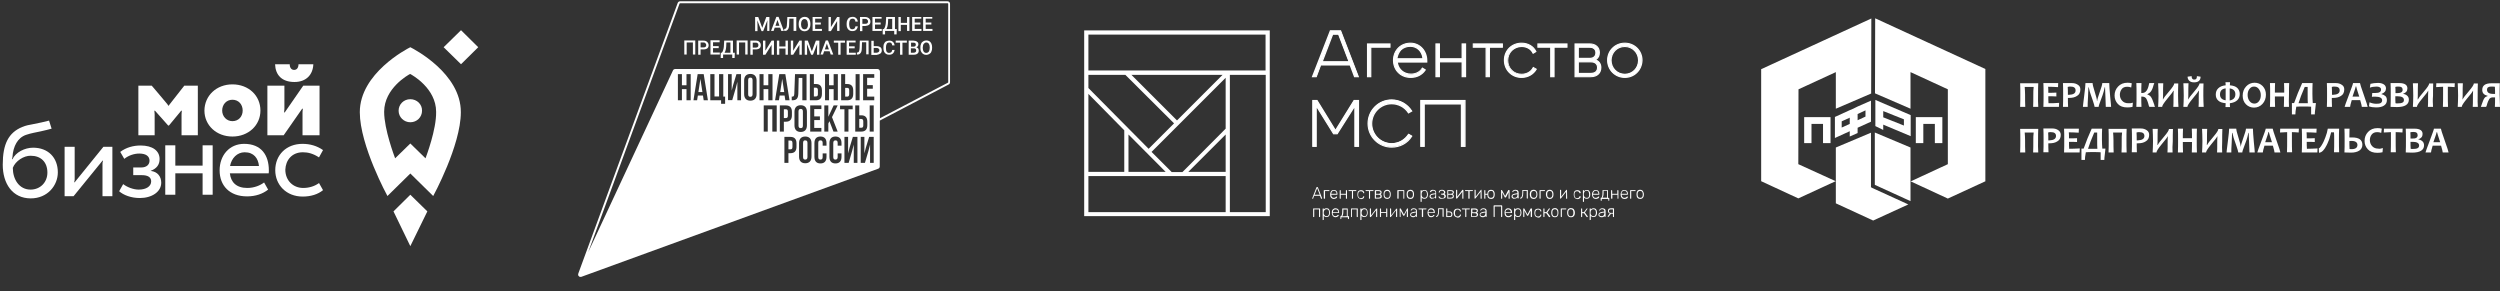<?xml version="1.0" encoding="UTF-8"?> <!-- Generator: Adobe Illustrator 25.2.3, SVG Export Plug-In . SVG Version: 6.00 Build 0) --> <svg xmlns="http://www.w3.org/2000/svg" xmlns:xlink="http://www.w3.org/1999/xlink" id="Layer_1" x="0px" y="0px" viewBox="0 0 1366 159" style="enable-background:new 0 0 1366 159;" xml:space="preserve"><rect x="0" y="0" width="1366" height="159" fill="#333333" stroke="none"/> <style type="text/css"> .st0{clip-path:url(#SVGID_2_);fill:#FFFFFF;} .st1{fill:#FFFFFF;} .st2{clip-path:url(#SVGID_4_);fill:#FFFFFF;} .st3{clip-path:url(#SVGID_6_);fill:#FFFFFF;} .st4{clip-path:url(#SVGID_8_);fill:#FFFFFF;} .st5{clip-path:url(#SVGID_10_);fill:#FFFFFF;} .st6{clip-path:url(#SVGID_12_);fill:#FFFFFF;} .st7{clip-path:url(#SVGID_14_);fill:#FFFFFF;} .st8{clip-path:url(#SVGID_16_);fill:#FFFFFF;} </style> <g> <defs> <rect id="SVGID_1_" x="-0.4" y="0.7" width="1366.4" height="150.6"></rect> </defs> <clipPath id="SVGID_2_"> <use xlink:href="#SVGID_1_" style="overflow:visible;"></use> </clipPath> <path class="st0" d="M470.6,65h-1.1v4.8h1.1c0.7,0,1.1-0.3,1.1-1.3v-2.1C471.7,65.4,471.3,65,470.6,65 M464,51.4v-2.1 c0-1-0.4-1.3-1.1-1.3h-1.1v4.8h1.1C463.6,52.8,464,52.4,464,51.4 M445.8,47.9h-1.1v4.8h1.1c0.7,0,1.1-0.3,1.1-1.3v-2.1 C446.9,48.3,446.5,47.9,445.8,47.9 M438.8,78.1v7.7c0,1,0.4,1.4,1.2,1.4c0.7,0,1.2-0.4,1.2-1.4v-7.7c0-1-0.4-1.4-1.2-1.4 C439.3,76.6,438.8,77,438.8,78.1 M438.7,68.6v-7.7c0-1-0.4-1.4-1.2-1.4c-0.7,0-1.2,0.4-1.2,1.4v7.7c0,1,0.4,1.4,1.2,1.4 C438.3,70,438.7,69.7,438.7,68.6 M431.9,76.8h-1.1v4.8h1.1c0.7,0,1.1-0.3,1.1-1.3v-2.1C433,77.1,432.6,76.8,431.9,76.8 M429.4,59.7 h-1.1v4.8h1.1c0.7,0,1.1-0.3,1.1-1.3V61C430.5,60,430.1,59.7,429.4,59.7 M427.4,43.1l-1.1,7.2h2.2L427.4,43.1z M408.8,43.8v7.7 c0,1,0.4,1.4,1.2,1.4c0.7,0,1.2-0.4,1.2-1.4v-7.7c0-1-0.4-1.4-1.2-1.4C409.2,42.4,408.8,42.8,408.8,43.8 M382.7,43.1l-1.1,7.2h2.2 L382.7,43.1z M497.8,23.3h1.3c0.5,0,0.8,0.1,1,0.3c0.2,0.2,0.3,0.4,0.3,0.8c0,0.3-0.1,0.6-0.3,0.8c-0.2,0.2-0.6,0.3-1,0.3h-1.3 V23.3z M497.8,26.4h1.6c0.8,0,1.2,0.4,1.2,1.2c0,0.4-0.1,0.7-0.4,0.9c-0.2,0.2-0.6,0.3-1,0.3h-1.5V26.4z M499.1,22.2h-2.6v7.7h2.8 c0.9,0,1.5-0.2,2-0.6c0.5-0.4,0.7-0.9,0.7-1.7c0-0.4-0.1-0.8-0.3-1.1c-0.2-0.3-0.5-0.5-1-0.6c0.4-0.2,0.6-0.4,0.8-0.7 c0.2-0.3,0.3-0.6,0.3-0.9c0-0.7-0.2-1.2-0.7-1.5C500.6,22.4,499.9,22.2,499.1,22.2 M495.5,22.2h-6.1v1.1h2.4v6.6h1.3v-6.6h2.4V22.2 z M483.1,23.8c-0.3,0.5-0.4,1.2-0.4,1.9v0.7c0,0.7,0.1,1.3,0.4,1.9c0.2,0.5,0.6,0.9,1.1,1.2c0.5,0.3,1,0.4,1.6,0.4 c0.9,0,1.6-0.2,2.1-0.7c0.5-0.5,0.8-1.1,0.9-1.9h-1.3c-0.1,0.5-0.2,0.9-0.5,1.2c-0.3,0.2-0.7,0.4-1.2,0.4c-0.6,0-1-0.2-1.3-0.6 c-0.3-0.4-0.4-1.1-0.4-1.9v-0.7c0-0.8,0.2-1.4,0.5-1.9c0.3-0.4,0.8-0.6,1.3-0.6c0.5,0,0.9,0.1,1.1,0.4c0.3,0.2,0.4,0.6,0.5,1.2h1.3 c-0.1-0.8-0.4-1.5-0.9-1.9c-0.5-0.5-1.2-0.7-2-0.7c-0.6,0-1.2,0.2-1.7,0.4C483.7,22.8,483.3,23.3,483.1,23.8 M433.4,22.2h-1.3v7.7 h1.3l3.4-5.4v5.4h1.3v-7.7h-1.3l-3.4,5.5V22.2z M425.8,22.2h-1.3v7.7h1.3v-3.4h3.4v3.4h1.3v-7.7h-1.3v3.2h-3.4V22.2z M418.2,22.2 h-1.3v7.7h1.3l3.4-5.4v5.4h1.3v-7.7h-1.3l-3.4,5.5V22.2z M378.6,29.8h1.3v-7.7h-6v7.7h1.3v-6.6h3.4V29.8z M385.9,24.6 c0,0.4-0.1,0.7-0.4,1c-0.2,0.2-0.6,0.3-1.1,0.3h-1.6v-2.7h1.6c0.4,0,0.8,0.1,1,0.4C385.7,23.9,385.9,24.2,385.9,24.6 M386.5,26.4 c0.5-0.4,0.7-1,0.7-1.7c0-0.7-0.3-1.3-0.8-1.8s-1.2-0.7-2-0.7h-2.9v7.7h1.3V27h1.6C385.3,27,386,26.8,386.5,26.4 M388.3,29.8h5 v-1.1h-3.7v-2.4h3.1v-1.1h-3.1v-2.1h3.6v-1.1h-5V29.8z M399.2,28.8h-3.3c0.5-0.8,0.8-1.9,0.9-3.4l0.1-2.2h2.2V28.8z M401.4,31.7 l0.1-2.9h-1v-6.6h-4.8l-0.2,3.4c-0.1,0.7-0.2,1.3-0.4,1.9c-0.2,0.6-0.4,1-0.7,1.3h-0.6l0,2.9h1.3v-1.9h5v1.9H401.4z M407.2,29.8 h1.3v-7.7h-6v7.7h1.3v-6.6h3.4V29.8z M411.4,23.3h1.6c0.4,0,0.8,0.1,1,0.4c0.3,0.2,0.4,0.6,0.4,1c0,0.4-0.1,0.7-0.4,1 c-0.3,0.2-0.6,0.3-1.1,0.3h-1.6V23.3z M413,22.2H410v7.7h1.3V27h1.6c0.9,0,1.6-0.2,2.1-0.6c0.5-0.4,0.7-1,0.7-1.7 c0-0.7-0.2-1.3-0.8-1.8C414.5,22.4,413.8,22.2,413,22.2 M419.1,16.9h1.3V9.3h-1.7l-2.2,5.9l-2.2-5.9h-1.7v7.7h1.3v-2.5l-0.1-3.4 l2.3,5.9h0.9l2.3-5.9l-0.1,3.4V16.9z M425.9,14.1h-2.2l1.1-3.2L425.9,14.1z M426.9,16.9h1.4l-2.9-7.7h-1.2l-2.9,7.7h1.4l0.6-1.8h3 L426.9,16.9z M433.8,16.9h1.3V9.3h-4.9L430,13c0,0.7-0.1,1.3-0.2,1.7c-0.1,0.4-0.2,0.7-0.4,0.8c-0.2,0.2-0.4,0.3-0.7,0.3l-0.2,0 v1.1h0.3c0.6,0,1-0.1,1.3-0.4c0.3-0.2,0.6-0.6,0.8-1.1c0.2-0.5,0.3-1.2,0.3-2.2l0.1-3h2.3V16.9z M441.5,13.3c0,0.9-0.2,1.5-0.5,2 s-0.8,0.7-1.4,0.7c-0.6,0-1-0.2-1.4-0.7c-0.3-0.5-0.5-1.1-0.5-1.9v-0.4c0-0.8,0.2-1.5,0.5-1.9c0.3-0.4,0.8-0.7,1.3-0.7 c0.6,0,1,0.2,1.4,0.7c0.3,0.5,0.5,1.1,0.5,1.9V13.3z M442.4,15.3c0.3-0.6,0.4-1.2,0.4-2v-0.4c0-0.7-0.1-1.4-0.4-2 c-0.3-0.6-0.6-1-1.1-1.3c-0.5-0.3-1-0.4-1.7-0.4s-1.2,0.2-1.7,0.5c-0.5,0.3-0.9,0.7-1.1,1.3c-0.3,0.6-0.4,1.2-0.4,2v0.4 c0,0.7,0.1,1.4,0.4,1.9c0.3,0.6,0.6,1,1.1,1.3c0.5,0.3,1,0.5,1.7,0.5c0.6,0,1.2-0.2,1.7-0.5C441.8,16.3,442.1,15.8,442.4,15.3 M445.8,22.2l-2.2,5.9l-2.2-5.9h-1.7v7.7h1.3v-2.5l-0.1-3.4l2.3,5.9h1l2.3-5.9l-0.1,3.4v2.5h1.3v-7.7H445.8z M444.1,16.9h5v-1.1 h-3.7v-2.4h3.1v-1.1h-3.1v-2.1h3.6V9.3h-5V16.9z M452.9,27h-2.2l1.1-3.2L452.9,27z M455.3,29.8l-2.9-7.7h-1.2l-2.9,7.7h1.4l0.6-1.8 h3l0.6,1.8H455.3z M457.4,16.9h1.3V9.3h-1.3l-3.4,5.5V9.3h-1.3v7.7h1.3l3.4-5.5V16.9z M459.3,23.3h2.4v-1.1h-6.1v1.1h2.4v6.6h1.3 V23.3z M467.6,22.2h-5v7.7h5v-1.1h-3.7v-2.4h3.1v-1.1h-3.1v-2.1h3.6V22.2z M464,13.4v-0.7c0-0.8,0.2-1.4,0.5-1.9 c0.3-0.4,0.8-0.6,1.3-0.6c0.5,0,0.9,0.1,1.1,0.4c0.3,0.2,0.4,0.6,0.5,1.2h1.3c-0.1-0.8-0.4-1.5-0.9-1.9c-0.5-0.5-1.2-0.7-2-0.7 c-0.6,0-1.2,0.2-1.7,0.4c-0.5,0.3-0.8,0.7-1.1,1.3c-0.3,0.6-0.4,1.2-0.4,1.9v0.7c0,0.7,0.1,1.3,0.4,1.9c0.3,0.5,0.6,0.9,1.1,1.2 c0.5,0.3,1,0.4,1.6,0.4c0.9,0,1.6-0.2,2.1-0.7c0.5-0.5,0.8-1.1,0.9-1.9h-1.3c-0.1,0.5-0.2,0.9-0.5,1.2c-0.3,0.2-0.7,0.4-1.2,0.4 c-0.6,0-1-0.2-1.3-0.7C464.2,14.9,464,14.2,464,13.4 M474.7,22.2h-4.9l-0.1,3.7c0,0.7-0.1,1.3-0.2,1.7c-0.1,0.4-0.2,0.7-0.4,0.8 s-0.4,0.3-0.7,0.3l-0.2,0v1.1h0.3c0.6,0,1-0.1,1.3-0.4c0.3-0.2,0.6-0.6,0.8-1.1c0.2-0.5,0.3-1.2,0.3-2.2l0.1-3h2.3v6.6h1.3V22.2z M474.3,11.7c0,0.4-0.1,0.7-0.4,1c-0.2,0.2-0.6,0.3-1.1,0.3h-1.6v-2.7h1.6c0.4,0,0.8,0.1,1,0.4C474.2,11,474.3,11.3,474.3,11.7 M474.9,13.5c0.5-0.4,0.7-1,0.7-1.7c0-0.7-0.2-1.3-0.8-1.8c-0.5-0.4-1.2-0.7-2-0.7h-2.9v7.7h1.3v-2.8h1.6 C473.7,14.1,474.4,13.9,474.9,13.5 M476.8,16.9h5v-1.1h-3.7v-2.4h3.1v-1.1h-3.1v-2.1h3.6V9.3h-5V16.9z M480.5,27.4 c0,0.4-0.1,0.7-0.4,1c-0.3,0.2-0.6,0.4-1.1,0.4h-1.6v-2.6h1.6c0.4,0,0.8,0.1,1,0.3C480.4,26.8,480.5,27.1,480.5,27.4 M481.1,29.2 c0.5-0.4,0.7-1,0.7-1.7c0-0.5-0.1-0.9-0.3-1.2c-0.2-0.4-0.5-0.6-1-0.8c-0.4-0.2-0.9-0.3-1.5-0.3h-1.6v-2.9h-1.3v7.7h2.9 C480,29.8,480.6,29.6,481.1,29.2 M487.6,15.9h-3.3c0.5-0.8,0.8-1.9,0.9-3.4l0.1-2.2h2.2V15.9z M489.9,18.8l0.1-2.9h-1V9.3h-4.8 l-0.2,3.4c-0.1,0.7-0.2,1.3-0.4,1.9c-0.2,0.6-0.4,1-0.7,1.3h-0.6l0,2.9h1.3v-1.9h5v1.9H489.9z M495.6,16.9h1.3V9.3h-1.3v3.2h-3.4 V9.3h-1.3v7.7h1.3v-3.4h3.4V16.9z M498.5,16.9h5v-1.1h-3.7v-2.4h3.1v-1.1h-3.1v-2.1h3.6V9.3h-5V16.9z M504.8,23.9 c0.3-0.4,0.8-0.7,1.3-0.7c0.6,0,1,0.2,1.4,0.7c0.3,0.4,0.5,1.1,0.5,1.9v0.4c0,0.9-0.2,1.5-0.5,2c-0.3,0.4-0.8,0.7-1.4,0.7 c-0.6,0-1-0.2-1.4-0.7c-0.3-0.5-0.5-1.1-0.5-1.9v-0.4C504.3,24.9,504.4,24.3,504.8,23.9 M506.1,22.1c-0.6,0-1.2,0.2-1.7,0.5 c-0.5,0.3-0.9,0.7-1.1,1.3c-0.3,0.6-0.4,1.2-0.4,2v0.4c0,0.7,0.1,1.4,0.4,1.9c0.3,0.6,0.6,1,1.1,1.3c0.5,0.3,1,0.5,1.7,0.5 c0.6,0,1.2-0.2,1.7-0.5c0.5-0.3,0.9-0.7,1.1-1.3c0.3-0.6,0.4-1.2,0.4-2v-0.4c0-0.7-0.1-1.4-0.4-2c-0.3-0.6-0.6-1-1.1-1.3 C507.3,22.2,506.7,22.1,506.1,22.1 M504.5,16.9h5v-1.1h-3.7v-2.4h3.1v-1.1h-3.1v-2.1h3.6V9.3h-5V16.9z M518.1,2.1l0,42.8 c0,0.1-0.1,0.3-0.2,0.3l-37.1,19.4V39.1c0-0.8-0.6-1.4-1.4-1.4H369c-0.6,0-1.1,0.3-1.3,0.8l-46.3,99.3L371.3,2 c0.1-0.1,0.2-0.2,0.3-0.2l146.1,0C517.9,1.7,518.1,1.9,518.1,2.1 M370.4,40.5h2.2v6.1h2.5v-6.1h2.3v14.3h-2.3v-6.1h-2.5v6.1h-2.2 V40.5z M378.9,54.8l2.3-14.3h3.3l2.3,14.3h-2.3l-0.4-2.6h-2.8l-0.4,2.6H378.9z M388.2,40.5h2.2v12.2h2.5V40.5h2.3v12.3h1v3.9h-2.2 v-1.9h-5.9V40.5z M397.8,40.5h2v9l0.8-3.1l1.8-5.9h2.5v14.3h-2V44.7l-0.9,3.5l-1.9,6.5h-2.3V40.5z M406.6,44c0-2.3,1.2-3.6,3.4-3.6 c2.2,0,3.4,1.3,3.4,3.6v7.4c0,2.3-1.2,3.6-3.4,3.6c-2.2,0-3.4-1.3-3.4-3.6V44z M415,40.5h2.2v6.1h2.6v-6.1h2.3v14.3h-2.3v-6.1h-2.6 v6.1H415V40.5z M417.3,57.6h7.1v14.3H422V59.7h-2.5v12.2h-2.2V57.6z M425.6,54.8h-2.1l2.3-14.3h3.3l2.3,14.3h-2.3l-0.4-2.6H426 L425.6,54.8z M426.1,57.6h3.3c2.2,0,3.3,1.2,3.3,3.5V63c0,2.3-1.1,3.5-3.3,3.5h-1.1v5.4h-2.2V57.6z M428.6,74.8h3.3 c2.2,0,3.3,1.2,3.3,3.5v1.9c0,2.3-1.1,3.5-3.3,3.5h-1.1V89h-2.2V74.8z M438.4,54.8V42.6h-2l-0.2,8.6c-0.1,2.6-1,3.6-3.3,3.6h-0.3 v-2c1,0,1.3-0.1,1.4-1.5l0.4-10.8h6.3v14.3H438.4z M440.9,61.1v7.4c0,2.3-1.2,3.6-3.4,3.6s-3.4-1.3-3.4-3.6v-7.4 c0-2.3,1.2-3.6,3.4-3.6S440.9,58.8,440.9,61.1 M436.6,78.2c0-2.3,1.2-3.6,3.4-3.6c2.2,0,3.4,1.3,3.4,3.6v7.4c0,2.3-1.2,3.6-3.4,3.6 c-2.2,0-3.4-1.3-3.4-3.6V78.2z M442.5,54.8V40.5h2.2v5.4h1.1c2.2,0,3.3,1.2,3.3,3.5v1.9c0,2.3-1.1,3.5-3.3,3.5H442.5z M444.9,65.7 v4.2h3.9v2h-6.1V57.6h6.1v2h-3.9v4h3.1v2H444.9z M445,78.2c0-2.3,1.1-3.6,3.3-3.6c2.2,0,3.3,1.3,3.3,3.6v1.4h-2.1v-1.5 c0-1-0.4-1.4-1.2-1.4s-1.2,0.4-1.2,1.4v7.7c0,1,0.4,1.4,1.2,1.4s1.2-0.4,1.2-1.4v-2h2.1v1.9c0,2.3-1.1,3.6-3.3,3.6 c-2.2,0-3.3-1.3-3.3-3.6V78.2z M452.6,67.5v4.4h-2.2V57.6h2.2v6.2l2.9-6.2h2.2l-3.1,6.4l3.1,7.9h-2.3l-2.2-5.7L452.6,67.5z M455.5,46.6v-6.1h2.3v14.3h-2.3v-6.1H453v6.1h-2.2V40.5h2.2v6.1H455.5z M453.2,78.2c0-2.3,1.1-3.6,3.3-3.6c2.2,0,3.3,1.3,3.3,3.6 v1.4h-2.1v-1.5c0-1-0.4-1.4-1.2-1.4c-0.7,0-1.2,0.4-1.2,1.4v7.7c0,1,0.4,1.4,1.2,1.4c0.7,0,1.2-0.4,1.2-1.4v-2h2.1v1.9 c0,2.3-1.1,3.6-3.3,3.6c-2.2,0-3.3-1.3-3.3-3.6V78.2z M461.3,59.7h-2.3v-2h6.9v2h-2.3v12.2h-2.2V59.7z M462.9,54.8h-3.3V40.5h2.2 v5.4h1.1c2.2,0,3.3,1.2,3.3,3.5v1.9C466.2,53.6,465.1,54.8,462.9,54.8 M461.4,74.8h2v9l0.8-3.1l1.8-5.9h2.5V89h-2V79l-0.9,3.5 l-1.9,6.5h-2.3V74.8z M470.3,74.8h2v9l0.8-3.1l1.8-5.9h2.5V89h-2V79l-0.9,3.5l-1.9,6.5h-2.3V74.8z M477.4,71.9h-2.2V57.6h2.2V71.9z M467.5,40.5h2.2v14.3h-2.2V40.5z M470.6,63c2.2,0,3.3,1.2,3.3,3.5v1.9c0,2.3-1.1,3.5-3.3,3.5h-3.3V57.6h2.2V63H470.6z M473.8,48.6 v4.2h3.9v2h-6.1V40.5h6.1v2h-3.9v4h3.1v2H473.8z M519.1,2.1c0-0.8-0.6-1.4-1.4-1.4l-146.1,0c-0.6,0-1.1,0.4-1.3,0.9L316,149.4 c0,0,0,0,0,0.1c-0.1,0.2-0.1,0.4-0.1,0.6c0,0,0,0,0,0.1c0,0.2,0.1,0.4,0.2,0.5c0,0,0,0.1,0.1,0.1c0.1,0.2,0.3,0.3,0.4,0.4 c0,0,0,0,0.1,0c0.2,0.1,0.4,0.1,0.6,0.1c0,0,0,0,0,0c0,0,0,0,0,0c0.2,0,0.3,0,0.5-0.1l162-59c0.6-0.2,0.9-0.7,0.9-1.3v-25 l37.6-19.7c0.5-0.2,0.8-0.7,0.8-1.3L519.1,2.1z"></path> </g> <polygon class="st1" points="224.2,134.5 215,115.5 224.2,106.4 233.5,115.5 "></polygon> <g> <defs> <rect id="SVGID_3_" x="-0.4" y="0.7" width="1366.4" height="150.6"></rect> </defs> <clipPath id="SVGID_4_"> <use xlink:href="#SVGID_3_" style="overflow:visible;"></use> </clipPath> <path class="st2" d="M224.2,54.2c-3.6,0-6.4,2.8-6.4,6.3c0,3.5,2.9,6.3,6.4,6.3c3.6,0,6.4-2.8,6.4-6.3 C230.7,57,227.8,54.2,224.2,54.2"></path> <path class="st2" d="M224.2,25.8c-2,1-27.6,14.3-27.6,35.5c0,18.2,15.1,45.8,15.1,45.8l12.5-12.3l12.5,12.3 c0,0,15.1-27.6,15.1-45.8C251.9,40.1,226.2,26.8,224.2,25.8 M232.5,86.5l-8.3-8.1l-8.3,8.1c-0.4-1.1-6-15.8-6-25.4 c0-12.9,13.2-20.2,14.2-20.7c1,0.5,14.2,7.8,14.2,20.7C238.5,70.7,232.9,85.4,232.5,86.5"></path> </g> <polygon class="st1" points="251.9,35.1 242.4,25.8 251.9,16.5 261.3,25.8 "></polygon> <g> <defs> <rect id="SVGID_5_" x="1.4" y="1.7" width="1363.6" height="150.3"></rect> </defs> <clipPath id="SVGID_6_"> <use xlink:href="#SVGID_5_" style="overflow:visible;"></use> </clipPath> <path class="st3" d="M28.2,70.3c-1.4,0.4-3.8,1-6.1,1.5c-2.2,0.5-5,0.9-7.9,1.9c-4.6,1.6-7,6.2-7.4,12.1c0,0.4-0.2,0.8-0.3,1.2 l0.3,0c1.8-3.8,6.7-6.3,11.3-6.3c8.1,0,13.5,5.3,13.5,13.5c0,7.1-5.6,14.2-14.8,14.2c-10,0-15.3-8.1-15.3-18.4 c0-11.4,3.2-17.5,10.6-20.6c2.2-0.9,4-1.2,5.7-1.5c4-0.8,6.4-1.3,9-2L28.2,70.3z M16.7,103.6c5.2,0,9.2-3.9,9.2-9.3 c0-5.8-3.6-9.2-9.1-9.2C13,85,8.4,88,7,91.7C7,98,10.5,103.6,16.7,103.6"></path> <path class="st3" d="M40.2,107.2h-4.9v-27h5.5v17.7c0,0.6-0.1,1.3-0.3,1.7c0.1,0,0.3,0,0.3,0l15.7-19.4h4.9v27H56V89.6 c0-0.6,0.1-1.3,0.3-1.8H56L40.2,107.2z"></path> <path class="st3" d="M65.1,104.5l2.2-3.9c2.2,1.7,5.6,3,8.5,3c4.1,0,6.8-1.8,6.8-4.5c0-2.2-1.7-3.4-5.1-3.4h-4.7v-4.2h4.4 c2.8,0,4.5-1.5,4.5-3.7c0-2.4-1.9-3.9-5.6-3.9c-2.6,0-5.7,0.9-8.2,2.9L65.7,83c3.3-2.5,7.3-3.5,11.1-3.5c6.6,0,10.4,2.9,10.4,7.4 c0,3.1-1.6,5.2-4.8,6.4v0.1c3.7,0.4,5.7,3.1,5.7,6.4c0,5-5.1,8.4-11.7,8.4C71.6,108.2,67.5,106.6,65.1,104.5"></path> </g> <polygon class="st1" points="110.7,106.4 110.7,94.7 95.8,94.7 95.8,106.4 90.3,106.4 90.3,79.4 95.8,79.4 95.8,90.5 110.7,90.5 110.7,79.4 116.2,79.4 116.2,106.4 "></polygon> <g> <defs> <rect id="SVGID_7_" x="-0.4" y="0.7" width="1366.4" height="150.6"></rect> </defs> <clipPath id="SVGID_8_"> <use xlink:href="#SVGID_7_" style="overflow:visible;"></use> </clipPath> <path class="st4" d="M146.8,94.8c0.1-0.6,0.1-1.1,0.1-1.7c0-8.3-4.1-14.5-13.5-14.5c-8.1,0-13.4,6.3-13.4,14.5 c0,8.2,5.3,14.2,15,14.2c4.7,0,8.6-1.4,11.5-3.7l-2.2-3.9c-2.1,1.6-5.4,3-9.2,3c-6,0-9-3.2-9.5-8h0H146.8z M133.7,83.2 c5,0,7.4,3.3,7.8,7.5h-15.8C126.5,86.4,129.6,83.2,133.7,83.2"></path> <path class="st4" d="M165.5,83.2c2.8,0,5.6,0.7,8.8,2.8c0,0,1.4-2.5,2.2-4c-3.3-2.3-7.1-3.4-11.2-3.4c-8.9,0-14.9,6.1-14.9,14.4 c0,8,6,14.4,15,14.4c4.4,0,8.3-1.2,11.1-3.5l-2.2-3.9c-2.1,1.6-5.2,2.7-8.6,2.7c-5.6,0-9.8-4.1-9.8-10 C156.1,87.6,159.4,83.2,165.5,83.2"></path> <path class="st4" d="M163.1,35.1c0,1.9-0.9,3.1-2.4,3.1c-1.5,0-2.4-1.2-2.4-3.1h-8c0.2,5.8,3.6,9.7,10.6,9.7c6.4,0,10.1-4,10.3-9.7 H163.1z"></path> <path class="st4" d="M146.1,73.9l0-27.1h9.3c0,0,0,11.7,0,12.6c0,0.9-0.2,2-0.2,2h0.4l10.1-14.6h8.9v27.1h-9.3V61.2 c0-0.9,0.2-1.8,0.2-1.8h-0.4L155,73.9H146.1z"></path> <path class="st4" d="M127,46.1c8.8,0,15.3,6.1,15.3,14.3c0,8.1-6.6,14.2-15.3,14.2c-8.7,0-15.3-6.1-15.3-14.2 C111.8,52.2,118.3,46.1,127,46.1 M127,66.2c3.4,0,5.6-2.6,5.6-5.8c0-3.3-2.2-5.9-5.6-5.9c-3.3,0-5.6,2.6-5.6,5.9 C121.4,63.6,123.8,66.2,127,66.2"></path> <path class="st4" d="M100.7,46.8c0,0-7.7,9.9-8,10.2c-0.4,0.5-0.4,0.7-0.4,0.7h-0.4c0,0-0.1-0.3-0.4-0.7 c-0.5-0.7-8.6-10.2-8.6-10.2h-7.3v27.1h8.9V62.5c0-1.2-0.2-2-0.2-2h0.4l7.2,8.1h0.4l6.7-8.1h0.4c0,0-0.2,0.7-0.2,2v11.4h8.9V46.8 H100.7z"></path> <path class="st4" d="M1113.7,58.4h-2.8c0.1-1.9,0.1-4.1,0.1-6.6c0-1.4,0-2.9,0.2-4.3h-4.9c0.1,1.4,0.2,2.8,0.2,4.2 c0,2.5,0,4.7,0.1,6.7h-2.8c0.1-2.3,0.1-4.6,0.1-6.8c0-2.2,0-4.2-0.1-6.1h9.9c-0.1,1.8-0.1,3.9-0.1,6.1 C1113.5,53.9,1113.6,56.2,1113.7,58.4 M1125.1,56.2l-0.1,2.2h-8.5c0.1-2,0.1-4.3,0.1-6.8c0-2.4,0-4.5-0.1-6.2h8.1l-0.1,2.2 c-2-0.1-3.8-0.2-5.4-0.2c0.1,0.9,0.1,2,0.1,3.3c1.4,0,2.9,0,4.4-0.1v2.1c-1.6-0.1-3-0.1-4.4-0.1c0,1.3,0,2.6,0.1,3.8 C1121.1,56.4,1123,56.4,1125.1,56.2 M1136.7,48.9c0,1.6-0.6,2.8-1.8,3.5c-1.2,0.8-2.6,1.1-4.3,1.1c-0.3,0-0.5,0-0.7,0 c0,1.2,0,2.9,0.1,4.9h-2.8c0.1-1.9,0.1-4.2,0.1-6.8c0-2.4,0-4.4-0.1-6.2h1.7c0.2,0,0.7,0,1.4,0c0.7,0,1.3,0,1.8,0 c1.3,0,2.3,0.3,3.2,0.9C1136.3,46.9,1136.7,47.7,1136.7,48.9 M1134.1,49.4c0-1.4-0.9-2.1-2.8-2.1c-0.5,0-1,0-1.5,0.2 c0.1,1.3,0.1,2.7,0.1,4.3c0.2,0,0.4,0,0.6,0C1132.9,51.7,1134.1,51,1134.1,49.4 M1153.5,58.4h-2.9c0-1.1-0.1-3-0.2-5.7 c-0.1-2.7-0.2-4.3-0.2-5h-0.2c-0.1,0.4-0.2,1.1-0.5,2.2c-0.3,1.1-0.8,2.7-1.6,4.7c-0.8,2.1-1.2,3.3-1.2,3.8h-2.2 c0-0.4-0.4-1.7-1.1-3.8c-0.8-2.1-1.2-3.6-1.5-4.4c-0.2-0.8-0.4-1.7-0.6-2.5h-0.2c0,0.8-0.1,2.6-0.2,5.3c-0.2,2.7-0.2,4.5-0.2,5.4 h-2.6c0-0.2,0.2-2.2,0.7-6c0.5-3.8,0.7-6.1,0.7-7h3.9c0,0.7,0.4,2.4,1.2,4.9c0.8,2.5,1.2,4.1,1.2,4.9h0.1c0-0.7,0.5-2.3,1.4-4.9 c0.9-2.5,1.4-4.2,1.4-4.9h3.8c0,1.4,0.2,3.8,0.5,7.3C1153.4,56.3,1153.5,58.2,1153.5,58.4 M1165.4,56.1l-0.2,2.3 c-0.9,0.2-1.9,0.3-2.8,0.3c-2.3,0-4-0.6-5.2-1.9c-1.2-1.3-1.8-2.8-1.8-4.6c0-1.9,0.6-3.5,1.9-4.9c1.3-1.4,3-2.1,5.2-2.1 c0.8,0,1.6,0.1,2.3,0.3l-0.3,2.3c-0.8-0.3-1.5-0.4-2.2-0.4c-1.3,0-2.4,0.4-3,1.3c-0.7,0.9-1,1.9-1,3.1c0,1.2,0.4,2.3,1.2,3.2 c0.8,0.9,1.9,1.4,3.3,1.4C1163.6,56.5,1164.5,56.4,1165.4,56.1 M1177.5,58.4h-3.1c-0.1-0.1-0.1-0.3-0.3-0.7c-0.5-2.1-1.1-3.4-1.5-4 c-0.5-0.6-1.2-0.9-2-0.9c-0.3,0-0.5,0-0.6,0c0,1.9,0,3.8,0.1,5.6h-2.8c0.1-2,0.1-4.3,0.1-6.8c0-2.4,0-4.5-0.1-6.2h2.8 c-0.1,2-0.1,3.7-0.1,5.4c0.3,0,0.5,0,0.6,0c1.8,0,3-1.6,3.6-4.8c0-0.2,0.1-0.4,0.2-0.6h2.7c-0.1,0.2-0.2,0.6-0.4,1.1 c-0.4,1.6-0.9,2.7-1.4,3.4c-0.5,0.7-1.2,1.2-2,1.6v0.1c0.9,0.3,1.6,0.8,2,1.4c0.5,0.7,1.1,2.1,1.8,4.2 C1177.1,57.6,1177.3,58,1177.5,58.4 M1190.3,58.4h-2.8c0.1-1.1,0.1-2.8,0.1-5c0-0.9,0-2.2,0.1-3.8h-0.2c-0.2,0.6-1.4,2.1-3.4,4.5 c-1.8,2.2-2.7,3.6-2.7,4.3h-2.2c0.1-1.8,0.2-3.8,0.2-6.1c0-2.4-0.1-4.6-0.2-6.8h2.8c-0.1,1.7-0.1,3.5-0.1,5.5c0,0.9,0,2-0.1,3.3 h0.1c0.3-0.7,1.4-2.2,3.4-4.5c1.8-2.1,2.7-3.5,2.7-4.2h2.2c-0.1,2.2-0.1,4.4-0.1,6.8C1190.1,54.6,1190.2,56.7,1190.3,58.4 M1204.1,58.4h-2.8c0.1-1.1,0.1-2.8,0.1-5c0-0.9,0-2.2,0.1-3.8h-0.2c-0.2,0.6-1.4,2.1-3.4,4.5c-1.8,2.2-2.7,3.6-2.7,4.3h-2.2 c0.1-1.8,0.2-3.8,0.2-6.1c0-2.4-0.1-4.6-0.2-6.8h2.8c-0.1,1.7-0.1,3.5-0.1,5.5c0,0.9,0,2-0.1,3.3h0.1c0.3-0.7,1.4-2.2,3.4-4.5 c1.8-2.1,2.7-3.5,2.7-4.2h2.2c-0.1,2.2-0.1,4.4-0.1,6.8C1203.9,54.6,1204,56.7,1204.1,58.4 M1202.4,41.9c0,2-1.2,3.1-3.5,3.1 c-1.3,0-2.2-0.3-2.8-1c-0.5-0.5-0.8-1.2-0.8-2.1l2.2-0.3c0,1.3,0.5,1.9,1.4,1.9c0.6,0,1-0.2,1.2-0.5c0.2-0.3,0.3-0.8,0.3-1.4 L1202.4,41.9z M1223.8,51.3c0,1.4-0.4,2.5-1.3,3.4c-0.9,0.9-2.3,1.5-4.1,1.7c0,0.8,0,1.5,0.1,2.1h-2.5c0-0.9,0.1-1.6,0.1-2.1 c-1.9-0.2-3.2-0.6-4.1-1.5c-0.9-0.8-1.3-1.9-1.3-3.2c0-1.4,0.4-2.5,1.3-3.4c0.9-0.9,2.2-1.5,4.1-1.7l-0.1-1.7h2.5 c0,0.2,0,0.7-0.1,1.7c1.9,0.2,3.2,0.6,4.1,1.5C1223.3,48.9,1223.8,50,1223.8,51.3 M1216.1,51.7c0-0.9,0-2.1,0-3.4 c-2,0.2-3.1,1.3-3.1,3.3c0,1.8,1,2.9,3.1,3.2C1216.1,53.6,1216.1,52.5,1216.1,51.7 M1221.4,51.5c0-1.8-1-2.9-3.1-3.2 c0,1.2,0,2.2,0,3.1c0,0.9,0,2.1,0,3.5C1220.4,54.5,1221.4,53.4,1221.4,51.5 M1238.1,51.7c0,2-0.6,3.7-1.9,5.1c-1.2,1.3-2.8,2-4.6,2 c-1.7,0-3.2-0.6-4.4-1.8c-1.2-1.2-1.8-2.8-1.8-4.7c0-2,0.6-3.7,1.9-5.1c1.2-1.3,2.8-2,4.6-2c1.7,0,3.2,0.6,4.4,1.8 C1237.5,48.3,1238.1,49.8,1238.1,51.7 M1235.3,52c0-1.4-0.4-2.5-1.1-3.4c-0.7-0.9-1.6-1.3-2.6-1.3c-1,0-1.8,0.4-2.5,1.3 c-0.7,0.9-1,2-1,3.3c0,1.4,0.4,2.5,1.1,3.4c0.7,0.9,1.6,1.3,2.6,1.3c1,0,1.8-0.4,2.5-1.3C1235,54.4,1235.3,53.3,1235.3,52 M1250.7,58.4h-2.8c0.1-2.2,0.1-4.1,0.1-5.7h-5c0,1.4,0,3.4,0.1,5.7h-2.8c0.1-2.2,0.1-4.4,0.1-6.8c0-2.4,0-4.4-0.1-6.2h2.8 c-0.1,1.9-0.1,3.6-0.1,5.2h5.1c0-1.4,0-3.1-0.1-5.2h2.8c-0.1,1.7-0.1,3.7-0.1,6.2C1250.6,54.2,1250.6,56.5,1250.7,58.4 M1265.4,56.4c0,0.3-0.1,1.3-0.3,2.8c-0.2,1.5-0.3,2.7-0.3,3.3h-2c0-0.8,0-2.2,0-4.2c-1.1-0.1-2.5-0.1-4.2-0.1 c-1.5,0-2.8,0-3.9,0.1c-0.4,2-0.5,3.4-0.5,4.2h-1.9c0-0.6,0-1.7,0-3.1c0-1.4,0-2.4,0-3.1h1.2c1.3-3.7,2.8-7.4,4.4-10.9h5.7 c-0.1,1.9-0.1,3.9-0.1,5.9c0,1.8,0.1,3.5,0.2,5H1265.4z M1261,56.4c-0.1-1.1-0.1-2.7-0.1-4.6c0-1.7,0-3.2,0-4.3h-1.6 c-1.6,3.7-2.7,6.6-3.4,8.9H1261z M1280.9,48.9c0,1.6-0.6,2.8-1.8,3.5c-1.2,0.8-2.6,1.1-4.3,1.1c-0.3,0-0.5,0-0.7,0 c0,1.2,0,2.9,0.1,4.9h-2.8c0.1-1.9,0.1-4.2,0.1-6.8c0-2.4,0-4.4-0.1-6.2h1.7c0.2,0,0.7,0,1.4,0c0.7,0,1.3,0,1.8,0 c1.3,0,2.3,0.3,3.2,0.9C1280.5,46.9,1280.9,47.7,1280.9,48.9 M1278.4,49.4c0-1.4-0.9-2.1-2.8-2.1c-0.5,0-1,0-1.5,0.2 c0.1,1.3,0.1,2.7,0.1,4.3c0.2,0,0.4,0,0.6,0C1277.1,51.7,1278.4,51,1278.4,49.4 M1293.7,58.4h-3.2c0-0.4-0.3-1.7-0.9-3.7h-4.6 c-0.6,2-0.9,3.2-0.9,3.7h-3c0-0.3,0.8-2.4,2.3-6.4c1.5-4,2.3-6.2,2.3-6.6h3.8c0,0.4,0.7,2.5,2.1,6.5 C1293,55.9,1293.7,58.1,1293.7,58.4 M1289.1,52.8c-1.1-3.4-1.7-5.3-1.7-5.6h-0.2c0,0.3-0.6,2.1-1.8,5.6H1289.1z M1304.2,54.7 c0,1.3-0.5,2.3-1.6,3c-1,0.7-2.5,1-4.3,1c-1.5,0-2.8-0.2-3.9-0.6l0.3-2.2c1.2,0.5,2.4,0.8,3.7,0.8c1.1,0,1.9-0.1,2.4-0.4 s0.8-0.8,0.8-1.5c0-1.3-1.3-2-3.9-2c-0.5,0-1.1,0-1.7,0.1l0.2-2.1c0.6,0,1.2,0,1.8,0c2,0,3-0.6,3-1.9c0-0.5-0.2-0.9-0.7-1.2 c-0.5-0.3-1-0.4-1.8-0.4c-1.4,0-2.6,0.2-3.6,0.6l0.3-2.1c1.2-0.3,2.6-0.5,4.2-0.5c1.3,0,2.3,0.3,3.1,0.8c0.8,0.5,1.2,1.3,1.2,2.2 c0,1.4-0.8,2.4-2.4,3v0.2c0.8,0.1,1.5,0.5,2.1,1C1303.9,53,1304.2,53.7,1304.2,54.7 M1316.2,54.5c0,2.6-2.2,4-6.5,4 c-0.8,0-1.9,0-3.5-0.1c0.1-2,0.1-4.3,0.1-6.8c0-2.4,0-4.5-0.1-6.2h1.6c0.3,0,0.8,0,1.5,0c0.7,0,1.3,0,1.7,0c2.9,0,4.4,1,4.4,2.9 c0,1.5-0.8,2.4-2.3,2.9v0.1c0.8,0.1,1.5,0.4,2.1,0.9C1315.9,52.8,1316.2,53.5,1316.2,54.5 M1313.5,54.6c0-1.3-1.2-2-3.5-2 c-0.5,0-0.9,0-1.2,0c0,1.4,0,2.7,0.1,3.8c0.2,0.1,0.6,0.1,1,0.1c1.2,0,2.1-0.1,2.7-0.4C1313.2,55.9,1313.5,55.4,1313.5,54.6 M1312.8,49.1c0-1.2-0.7-1.8-2.2-1.8c-0.7,0-1.3,0-1.8,0.2c0.1,0.7,0.1,1.8,0.1,3.4c0.3,0,0.5,0,0.8,0 C1311.8,50.9,1312.8,50.3,1312.8,49.1 M1329.4,58.4h-2.8c0.1-1.1,0.1-2.8,0.1-5c0-0.9,0-2.2,0.1-3.8h-0.1c-0.2,0.6-1.4,2.1-3.4,4.5 c-1.8,2.2-2.7,3.6-2.7,4.3h-2.2c0.1-1.8,0.2-3.8,0.2-6.1c0-2.4-0.1-4.6-0.2-6.8h2.8c-0.1,1.7-0.1,3.5-0.1,5.5c0,0.9,0,2-0.1,3.3 h0.2c0.3-0.7,1.4-2.2,3.4-4.5c1.8-2.1,2.7-3.5,2.7-4.2h2.2c-0.1,2.2-0.1,4.4-0.1,6.8C1329.2,54.6,1329.3,56.7,1329.4,58.4 M1341.3,45.5l-0.1,2.1c-1.3-0.1-2.6-0.2-3.7-0.2c0,1.3,0,2.7,0,4.2c0,2.4,0,4.6,0.1,6.8h-2.8c0.1-2.1,0.1-4.4,0.1-6.8 c0-1.5,0-2.9,0-4.2c-0.9,0-2.2,0.1-3.8,0.2l0.1-2.1H1341.3z M1353.9,58.4h-2.8c0.1-1.1,0.1-2.8,0.1-5c0-0.9,0-2.2,0.1-3.8h-0.1 c-0.2,0.6-1.4,2.1-3.4,4.5c-1.8,2.2-2.7,3.6-2.7,4.3h-2.2c0.1-1.8,0.2-3.8,0.2-6.1c0-2.4-0.1-4.6-0.2-6.8h2.8 c-0.1,1.7-0.1,3.5-0.1,5.5c0,0.9,0,2-0.1,3.3h0.1c0.3-0.7,1.4-2.2,3.4-4.5c1.8-2.1,2.7-3.5,2.7-4.2h2.2c-0.1,2.2-0.1,4.4-0.1,6.8 C1353.7,54.6,1353.8,56.7,1353.9,58.4 M1366,58.4h-2.8c0.1-1.5,0.1-3.3,0.1-5.2c-0.3,0-0.7,0-1.2,0c-0.8,0-1.5,0.3-1.9,0.8 c-0.4,0.6-1,1.8-1.5,3.8c-0.1,0.2-0.2,0.4-0.3,0.6h-2.9c0.1-0.2,0.3-0.6,0.5-1.3c0.6-1.8,1.1-3,1.5-3.5c0.4-0.6,1-0.9,1.7-1.1v-0.2 c-2-0.4-2.9-1.5-2.9-3.2c0-2.4,1.7-3.6,5-3.6c0.5,0,1.1,0,1.7,0c0.6,0,1,0,1.2,0h1.7c-0.1,1.7-0.1,3.8-0.1,6.2 C1365.9,54.2,1365.9,56.4,1366,58.4 M1363.3,51.3c0-1.4,0-2.7-0.1-3.9c-0.8-0.1-1.5-0.1-2-0.1c-1.6,0-2.3,0.6-2.3,1.7 c0,1.5,1.1,2.3,3.3,2.3C1362.6,51.4,1363,51.3,1363.3,51.3 M1113.7,83.3h-2.8c0.1-1.9,0.1-4.1,0.1-6.6c0-1.4,0-2.9,0.2-4.3h-4.9 c0.1,1.4,0.2,2.8,0.2,4.2c0,2.5,0,4.7,0.1,6.7h-2.8c0.1-2.3,0.1-4.6,0.1-6.8c0-2.2,0-4.2-0.1-6.1h9.9c-0.1,1.8-0.1,3.9-0.1,6.1 C1113.5,78.8,1113.6,81,1113.7,83.3 M1126,73.7c0,1.6-0.6,2.8-1.8,3.5c-1.2,0.8-2.6,1.1-4.3,1.1c-0.3,0-0.5,0-0.7,0 c0,1.2,0,2.9,0.1,4.9h-2.8c0.1-1.9,0.1-4.2,0.1-6.8c0-2.4,0-4.4-0.1-6.2h1.7c0.2,0,0.7,0,1.4,0c0.7,0,1.3,0,1.8,0 c1.3,0,2.3,0.3,3.2,0.9C1125.5,71.7,1126,72.6,1126,73.7 M1123.4,74.3c0-1.4-0.9-2.1-2.8-2.1c-0.5,0-1,0-1.5,0.2 c0.1,1.3,0.1,2.7,0.1,4.3c0.2,0,0.4,0,0.6,0C1122.2,76.6,1123.4,75.8,1123.4,74.3 M1136.4,81.1l-0.1,2.2h-8.5 c0.1-2,0.1-4.3,0.1-6.8c0-2.4,0-4.5-0.1-6.2h8.1l-0.1,2.2c-2-0.1-3.8-0.2-5.4-0.2c0.1,0.9,0.1,2,0.1,3.3c1.4,0,2.9,0,4.4-0.1v2.1 c-1.6-0.1-3-0.1-4.4-0.1c0,1.3,0,2.6,0.1,3.8C1132.4,81.3,1134.3,81.2,1136.4,81.1 M1150.4,81.3c0,0.3-0.1,1.3-0.3,2.8 c-0.2,1.5-0.3,2.7-0.3,3.3h-2c0-0.8,0-2.2,0-4.2c-1.1-0.1-2.5-0.1-4.2-0.1c-1.5,0-2.8,0-3.9,0.1c-0.4,2-0.5,3.4-0.5,4.2h-1.9 c0-0.6,0-1.7,0-3.1c0-1.4,0-2.4,0-3.1h1.2c1.3-3.7,2.8-7.4,4.4-10.9h5.7c-0.1,1.9-0.1,3.9-0.1,5.9c0,1.8,0.1,3.5,0.2,5H1150.4z M1146,81.3c-0.1-1.1-0.1-2.7-0.1-4.6c0-1.7,0-3.2,0-4.3h-1.6c-1.6,3.7-2.7,6.6-3.4,8.9H1146z M1162,83.3h-2.8 c0.1-1.9,0.1-4.1,0.1-6.6c0-1.4,0-2.9,0.2-4.3h-4.9c0.1,1.4,0.2,2.8,0.2,4.2c0,2.5,0,4.7,0.1,6.7h-2.8c0.1-2.3,0.1-4.6,0.1-6.8 c0-2.2,0-4.2-0.1-6.1h9.9c-0.1,1.8-0.1,3.9-0.1,6.1C1161.9,78.8,1161.9,81,1162,83.3 M1174.3,73.7c0,1.6-0.6,2.8-1.8,3.5 c-1.2,0.8-2.6,1.1-4.3,1.1c-0.3,0-0.5,0-0.7,0c0,1.2,0,2.9,0.1,4.9h-2.8c0.1-1.9,0.1-4.2,0.1-6.8c0-2.4,0-4.4-0.1-6.2h1.7 c0.2,0,0.7,0,1.4,0c0.7,0,1.3,0,1.8,0c1.3,0,2.3,0.3,3.2,0.9C1173.9,71.7,1174.3,72.6,1174.3,73.7 M1171.7,74.3 c0-1.4-0.9-2.1-2.8-2.1c-0.5,0-1,0-1.5,0.2c0.1,1.3,0.1,2.7,0.1,4.3c0.2,0,0.4,0,0.6,0C1170.5,76.6,1171.7,75.8,1171.7,74.3 M1187.1,83.3h-2.8c0.1-1.1,0.1-2.8,0.1-5c0-0.9,0-2.2,0.1-3.8h-0.1c-0.2,0.6-1.4,2.1-3.4,4.5c-1.8,2.2-2.7,3.6-2.7,4.3h-2.1 c0.1-1.8,0.2-3.8,0.2-6.1c0-2.4-0.1-4.6-0.2-6.8h2.8c-0.1,1.7-0.1,3.5-0.1,5.5c0,0.9,0,2-0.1,3.3h0.2c0.3-0.7,1.4-2.2,3.4-4.5 c1.8-2.1,2.7-3.5,2.7-4.2h2.2c-0.1,2.2-0.1,4.4-0.1,6.8C1187,79.5,1187,81.5,1187.1,83.3 M1200.4,83.3h-2.8 c0.1-2.2,0.1-4.1,0.1-5.7h-5c0,1.4,0,3.4,0.1,5.7h-2.8c0.1-2.2,0.1-4.4,0.1-6.8c0-2.4,0-4.4-0.1-6.2h2.8c-0.1,1.9-0.1,3.6-0.1,5.2 h5c0-1.4,0-3.1-0.1-5.2h2.8c-0.1,1.7-0.1,3.7-0.1,6.2C1200.3,79.1,1200.3,81.3,1200.4,83.3 M1214.2,83.3h-2.8 c0.1-1.1,0.1-2.8,0.1-5c0-0.9,0-2.2,0.1-3.8h-0.1c-0.2,0.6-1.4,2.1-3.4,4.5c-1.8,2.2-2.7,3.6-2.7,4.3h-2.2c0.1-1.8,0.2-3.8,0.2-6.1 c0-2.4-0.1-4.6-0.2-6.8h2.8c-0.1,1.7-0.1,3.5-0.1,5.5c0,0.9,0,2-0.1,3.3h0.2c0.3-0.7,1.4-2.2,3.4-4.5c1.8-2.1,2.7-3.5,2.7-4.2h2.2 c-0.1,2.2-0.1,4.4-0.1,6.8C1214.1,79.5,1214.1,81.5,1214.2,83.3 M1232,83.3h-2.9c0-1.1-0.1-3-0.2-5.7c-0.1-2.7-0.2-4.3-0.2-5h-0.2 c-0.1,0.4-0.2,1.1-0.5,2.2c-0.3,1.1-0.8,2.7-1.6,4.7c-0.8,2.1-1.2,3.3-1.2,3.8h-2.2c0-0.4-0.4-1.7-1.1-3.8 c-0.8-2.1-1.2-3.6-1.5-4.4c-0.2-0.8-0.4-1.7-0.6-2.5h-0.2c0,0.8-0.1,2.6-0.2,5.3c-0.2,2.7-0.2,4.5-0.2,5.4h-2.6 c0-0.2,0.2-2.2,0.7-6c0.5-3.8,0.7-6.1,0.7-7h3.9c0,0.7,0.4,2.4,1.2,4.9c0.8,2.5,1.2,4.2,1.2,4.9h0.1c0-0.7,0.5-2.3,1.4-4.9 c0.9-2.5,1.4-4.2,1.4-4.9h3.8c0,1.4,0.2,3.8,0.5,7.3C1231.9,81.2,1232,83.1,1232,83.3 M1246,83.3h-3.2c0-0.4-0.3-1.7-0.9-3.7h-4.6 c-0.6,2-0.9,3.2-0.9,3.7h-3c0-0.3,0.8-2.4,2.3-6.4c1.5-4,2.3-6.2,2.3-6.6h3.8c0,0.4,0.7,2.5,2.1,6.5 C1245.3,80.8,1246,82.9,1246,83.3 M1241.4,77.7c-1.1-3.4-1.7-5.3-1.7-5.6h-0.2c0,0.3-0.6,2.1-1.8,5.6H1241.4z M1256.1,70.3 l-0.1,2.1c-1.3-0.1-2.6-0.2-3.7-0.2c0,1.3,0,2.7,0,4.2c0,2.4,0,4.6,0.1,6.8h-2.8c0.1-2.1,0.1-4.4,0.1-6.8c0-1.5,0-2.9,0-4.2 c-0.9,0-2.2,0.1-3.9,0.2l0.1-2.1H1256.1z M1266.3,81.1l-0.1,2.2h-8.5c0.1-2,0.1-4.3,0.1-6.8c0-2.4,0-4.5-0.1-6.2h8.1l-0.1,2.2 c-2-0.1-3.8-0.2-5.4-0.2c0.1,0.9,0.1,2,0.1,3.3c1.4,0,2.9,0,4.4-0.1v2.1c-1.6-0.1-3-0.1-4.4-0.1c0,1.3,0,2.6,0.1,3.8 C1262.3,81.3,1264.2,81.2,1266.3,81.1 M1278.1,70.3c-0.1,1.8-0.1,3.8-0.1,6c0,2.5,0,4.8,0.1,6.9h-2.8c0.1-1.9,0.1-4.1,0.1-6.6 c0-1.7,0-3.2-0.1-4.3h-1.6c-0.1,0.5-0.2,1.1-0.4,1.6c-0.2,0.6-0.3,1.2-0.5,1.8c-0.2,0.6-0.4,1.2-0.7,1.8c-0.2,0.6-0.5,1.2-0.8,1.8 c-0.3,0.6-0.6,1.1-0.9,1.6c-0.3,0.5-0.7,0.9-1,1.3c-0.4,0.4-0.7,0.7-1.1,0.9c-0.4,0.2-0.8,0.3-1.2,0.4l-0.1-2.5 c0.3,0,0.5-0.2,0.8-0.6c0.3-0.3,0.6-0.8,0.9-1.3c0.3-0.5,0.7-1.2,1-1.9s0.6-1.4,0.9-2.2c0.3-0.8,0.5-1.6,0.8-2.4 c0.2-0.8,0.4-1.6,0.5-2.3H1278.1z M1290.8,79.1c0,1.4-0.6,2.5-1.7,3.2c-1.1,0.7-2.6,1.1-4.5,1.1c-0.7,0-1.9,0-3.6-0.1 c0.1-2,0.1-4.3,0.1-6.8c0-2.6,0-4.7-0.1-6.2h2.8c0,0.4-0.1,2-0.1,4.8c0.6,0,1.1,0,1.5,0C1288.9,75.1,1290.8,76.4,1290.8,79.1 M1288.1,79.2c0-1.4-1.1-2.2-3.2-2.2c-0.4,0-0.8,0-1.2,0.1c0,1.4,0,2.8,0.1,4.3c0.4,0.1,0.8,0.1,1.1,0.1 C1287,81.5,1288.1,80.7,1288.1,79.2 M1302,80.9l-0.2,2.3c-0.9,0.2-1.9,0.3-2.8,0.3c-2.3,0-4-0.6-5.2-1.9c-1.2-1.3-1.8-2.8-1.8-4.6 c0-1.9,0.6-3.5,1.9-4.9c1.3-1.4,3-2.1,5.2-2.1c0.8,0,1.6,0.1,2.3,0.3l-0.3,2.3c-0.8-0.3-1.5-0.4-2.2-0.4c-1.3,0-2.3,0.4-3,1.3 c-0.7,0.9-1,1.9-1,3.1c0,1.2,0.4,2.3,1.2,3.2c0.8,0.9,1.9,1.4,3.3,1.4C1300.2,81.4,1301,81.2,1302,80.9 M1312.8,70.3l-0.1,2.1 c-1.3-0.1-2.6-0.2-3.7-0.2c0,1.3,0,2.7,0,4.2c0,2.4,0,4.6,0.1,6.8h-2.8c0.1-2.1,0.1-4.4,0.1-6.8c0-1.5,0-2.9,0-4.2 c-0.9,0-2.2,0.1-3.9,0.2l0.1-2.1H1312.8z M1324.5,79.4c0,2.6-2.2,4-6.5,4c-0.7,0-1.9,0-3.5-0.1c0.1-2,0.1-4.3,0.1-6.8 c0-2.4,0-4.5-0.1-6.2h1.6c0.3,0,0.8,0,1.5,0c0.7,0,1.3,0,1.7,0c2.9,0,4.4,1,4.4,2.9c0,1.5-0.8,2.4-2.3,2.9v0.1 c0.8,0.1,1.5,0.4,2.1,0.9C1324.2,77.7,1324.5,78.4,1324.5,79.4 M1321.8,79.5c0-1.3-1.2-2-3.5-2c-0.5,0-0.9,0-1.2,0 c0,1.4,0,2.7,0.1,3.8c0.2,0.1,0.6,0.1,1,0.1c1.2,0,2.1-0.1,2.7-0.4C1321.5,80.7,1321.8,80.2,1321.8,79.5 M1321,73.9 c0-1.2-0.7-1.8-2.2-1.8c-0.7,0-1.3,0-1.8,0.2c0.1,0.7,0.1,1.8,0.1,3.4c0.3,0,0.5,0,0.8,0C1320,75.8,1321,75.2,1321,73.9"></path> <path class="st4" d="M1337.9,83.3h-3.2c0-0.4-0.3-1.7-0.9-3.7h-4.6c-0.6,2-0.9,3.2-0.9,3.7h-3c0-0.3,0.8-2.4,2.3-6.4 c1.5-4,2.3-6.2,2.3-6.6h3.8c0,0.4,0.7,2.5,2.1,6.5C1337.2,80.8,1337.9,82.9,1337.9,83.3 M1333.3,77.7c-1.1-3.4-1.7-5.3-1.7-5.5 h-0.2c0,0.3-0.6,2.1-1.8,5.5H1333.3z"></path> </g> <path class="st1" d="M1022.3,102.3l-19.2,8.8V80.6l19.2-8.1l0,29.2V102.3l-19.2,8.8l20.4,9.4l19.2-8.8l-19.7-9L1022.3,102.3 L1022.3,102.3z M982.6,89.7L1003,99l-20.4,9.4L962.3,99V37.8l60.2-27.7l-0.1,41l-19.3,8.3V39.4l-20.4,9.4L982.6,89.7L982.6,89.7z"></path> <path class="st1" d="M1084.7,99.1L1084.7,99.1l-20.4,9.4l-20.3-9.4l20.3-9.4V48.8l-20.4-9.4v20l-19.4-8.4l0.1-41l60.2,27.7V99.1z M1043.9,80.6v29.3l-19.5-8.9l0-28.6L1043.9,80.6z"></path> <path class="st1" d="M1015,58.2l-1,0.5l-2.3,1.1l-1,0.4l-8.1,3.7v11.5l8.1-3.7v2.9l4.3-1.9v-2.9l7.3-3.3l0-11.5L1015,58.2z M1010.7,64.3v3.4l-4.4,2v-3.4L1010.7,64.3z M1015,65.7v-3.4l4.3-2v3.4L1015,65.7z"></path> <path class="st1" d="M1029,64.1l11.3,4.5v-3.4l-11.3-4.5V64.1z M1044,62.9v11.5l-15-6.3v2.9l-4.3-2.1V54.6L1044,62.9z"></path> <polygon class="st1" points="985.8,78.2 989.8,78.2 989.8,67.7 996.1,67.7 996.1,78.2 1000.2,78.2 1000.2,64 985.8,64 "></polygon> <polygon class="st1" points="1046.8,78.2 1050.9,78.2 1050.9,67.7 1057.2,67.7 1057.2,78.2 1061.3,78.2 1061.3,64 1046.8,64 "></polygon> <path class="st1" d="M594.7,18.9h96.8v19.6l-96.8,0V18.9z M594.7,40.9h20.2l26.6,26.5l-13.9,13.9l-32.9-33.2V40.9z M594.7,51.3 l19.6,19.9v22.7h-19.6V51.3z M669.7,73.5v20.4h-20.4L669.7,73.5z M636.9,93.9h-20.3V73.5L636.9,93.9z M643.1,65.8l-24.9-24.9H668 L643.1,65.8z M669.7,42.5v27.8l-23.6,23.7h-5.9l-11-11L669.7,42.5z M594.7,96.2h75v19.7h-75V96.2z M672,40.9h19.6v75H672V40.9z M693.8,16.6L693.8,16.6H592.4v101.5h101.4V16.6z"></path> <path class="st1" d="M737.1,33.8l-5.8-15.1h-3.2l-5.8,15.1H737.1z M737.8,35.5h-16.1l-2.4,6.4h-2l9.7-25h5.6l9.7,25h-2L737.8,35.5z"></path> <path class="st1" d="M726.7,16.5l-10,25.7h2.7l2.4-6.4h15.7l2.4,6.4h2.7l-9.9-25.7H726.7z M727.2,17.2h5.2l9.4,24.4h-1.3l-2.4-6.4 h-16.6l-2.4,6.4h-1.3L727.2,17.2z M727.9,18.3l-6,15.8h15.7l-6-15.8H727.9z M728.4,19h2.8l5.5,14.4h-13.8L728.4,19z"></path> <polygon class="st1" points="759.5,25.8 749,25.8 749,41.9 747.2,41.9 747.2,24 759.5,24 "></polygon> <path class="st1" d="M747.6,41.6h1.1V25.4h10.5v-1.1h-11.6V41.6z M749.3,42.2h-2.4V23.7h12.9v2.4h-10.5V42.2z"></path> <g> <defs> <rect id="SVGID_9_" x="-0.4" y="0.7" width="1366.4" height="150.6"></rect> </defs> <clipPath id="SVGID_10_"> <use xlink:href="#SVGID_9_" style="overflow:visible;"></use> </clipPath> <path class="st5" d="M763.2,32.1h14.3c-0.4-4.4-3.4-6.8-7-6.8C766.6,25.3,763.6,28.2,763.2,32.1 M779.5,33c0,0.3,0,0.6,0,0.9h-16.2 c0.4,4,3.5,6.7,7.6,6.7c2.9,0,5.1-1.4,6.2-3.3l1.5,0.9c-1.5,2.4-4.2,4-7.8,4c-5.5,0-9.4-3.9-9.4-9.3c0-5.2,3.8-9.3,9.2-9.3 C776.1,23.6,779.5,28.1,779.5,33"></path> <path class="st5" d="M763.6,31.8h13.6c-0.5-3.7-3.1-6.2-6.6-6.2c-1.9,0-3.6,0.6-4.9,1.8C764.6,28.6,763.9,30.1,763.6,31.8 M778,32.5h-15.1l0-0.4c0.4-4.2,3.5-7.1,7.7-7.1c1.9,0,3.6,0.7,4.9,1.8c1.4,1.3,2.2,3.1,2.4,5.3L778,32.5z M770.6,23.9 c-5.2,0-8.9,3.8-8.9,9c0,2.6,0.9,4.8,2.5,6.5c1.6,1.6,4,2.5,6.5,2.5c3.2,0,5.8-1.3,7.3-3.6l-1-0.6c-1.2,2-3.5,3.1-6.3,3.1 c-4.3,0-7.4-2.8-7.9-7l0-0.3h16.2v-0.1c0-0.1,0-0.3,0-0.4C779.1,28.6,776.2,23.9,770.6,23.9 M770.8,42.6c-5.6,0-9.7-4.1-9.7-9.7 c0-2.6,1-5.1,2.7-6.8c1.7-1.8,4.2-2.8,6.9-2.8c2.6,0,5,1.1,6.7,3c1.6,1.8,2.5,4.2,2.5,6.8v0.4c0,0.2,0,0.3,0,0.4v0.3h-16.1 c0.6,3.6,3.4,6,7.2,6c2.6,0,4.8-1.2,5.9-3.1l0.2-0.3l2.1,1.3l-0.2,0.3C777.2,41.1,774.3,42.6,770.8,42.6"></path> </g> <polygon class="st1" points="800.8,24 800.8,41.9 798.9,41.9 798.9,33.8 786.5,33.8 786.5,41.9 784.7,41.9 784.7,24 786.5,24 786.5,32.1 798.9,32.1 798.9,24 "></polygon> <path class="st1" d="M799.3,41.6h1.2V24.3h-1.2v8.1h-13.1v-8.1h-1.1v17.2h1.1v-8.1h13.1V41.6z M801.1,42.2h-2.5v-8.1h-11.8v8.1h-2.5 V23.7h2.5v8.1h11.8v-8.1h2.5V42.2z"></path> <polygon class="st1" points="820.9,25.8 813.9,25.8 813.9,41.9 812.1,41.9 812.1,25.8 805.1,25.8 805.1,24 820.9,24 "></polygon> <path class="st1" d="M812.4,41.6h1.1V25.4h7v-1.1h-15.2v1.1h7.1V41.6z M814.2,42.2h-2.5V26.1h-7v-2.4h16.5v2.4h-7.1V42.2z"></path> <g> <defs> <rect id="SVGID_11_" x="-0.4" y="0.7" width="1366.4" height="150.6"></rect> </defs> <clipPath id="SVGID_12_"> <use xlink:href="#SVGID_11_" style="overflow:visible;"></use> </clipPath> <path class="st6" d="M822,32.9c0-5.3,4-9.3,9.4-9.3c3.5,0,6.5,1.8,7.8,4.6l-1.5,0.9c-1-2.2-3.5-3.7-6.3-3.7c-4.3,0-7.6,3.4-7.6,7.6 c0,4.3,3.3,7.6,7.6,7.6c2.9,0,5.3-1.5,6.4-3.7l1.5,0.9c-1.4,2.7-4.4,4.5-7.9,4.5C826,42.3,822,38.2,822,32.9"></path> <path class="st6" d="M831.4,23.9c-5.2,0-9,3.9-9,9s3.9,9,9,9c3.2,0,6-1.6,7.5-4.1l-0.9-0.6c-1.3,2.3-3.7,3.6-6.5,3.6 c-2.2,0-4.2-0.8-5.6-2.3c-1.5-1.5-2.2-3.5-2.2-5.7c0-2.2,0.8-4.1,2.2-5.6c1.5-1.5,3.5-2.3,5.6-2.3c2.8,0,5.3,1.4,6.4,3.6l0.9-0.5 C837.4,25.5,834.6,23.9,831.4,23.9 M831.4,42.6c-5.5,0-9.7-4.2-9.7-9.7c0-5.5,4.2-9.6,9.7-9.6c3.6,0,6.7,1.8,8.1,4.8l0.1,0.2 l-2,1.2l-0.2-0.3c-1-2.2-3.3-3.5-6-3.5c-2,0-3.8,0.8-5.2,2.1c-1.4,1.4-2.1,3.2-2.1,5.2c0,2,0.7,3.9,2.1,5.2 c1.3,1.4,3.2,2.1,5.2,2.1c2.7,0,5-1.3,6.1-3.5l0.2-0.3l2.1,1.2l-0.1,0.2C838.1,40.8,834.9,42.6,831.4,42.6"></path> </g> <polygon class="st1" points="856.2,25.8 849.2,25.8 849.2,41.9 847.4,41.9 847.4,25.8 840.4,25.8 840.4,24 856.2,24 "></polygon> <path class="st1" d="M847.7,41.6h1.1V25.4h7v-1.1h-15.2v1.1h7.1V41.6z M849.5,42.2h-2.5V26.1h-7v-2.4h16.5v2.4h-7.1V42.2z"></path> <g> <defs> <rect id="SVGID_13_" x="-0.4" y="0.7" width="1366.4" height="150.6"></rect> </defs> <clipPath id="SVGID_14_"> <use xlink:href="#SVGID_13_" style="overflow:visible;"></use> </clipPath> <path class="st7" d="M872.9,36.9c0-2-1.4-3.2-3.7-3.2h-6.9v6.4h6.9C871.6,40.1,872.9,38.9,872.9,36.9 M862.3,25.8v6.2h6.2 c2.3,0,3.5-1.1,3.5-3.1c0-1.9-1.3-3-3.5-3H862.3z M874.7,36.9c0,2.7-1.8,4.9-5.5,4.9h-8.6V24h7.9c3.5,0,5.3,2.1,5.3,4.7 c0,1.8-0.8,3.2-2.3,4C873.6,33.3,874.7,34.9,874.7,36.9"></path> <path class="st7" d="M862.7,31.6h5.8c2.1,0,3.2-1,3.2-2.8c0-1.7-1.1-2.7-3.2-2.7h-5.8V31.6z M868.5,32.3H862v-6.8h6.5 c2.4,0,3.8,1.3,3.8,3.4C872.3,31,870.9,32.3,868.5,32.3 M862.7,39.8h6.5c2.2,0,3.4-1,3.4-2.9c0-1.8-1.2-2.8-3.4-2.8h-6.5V39.8z M869.2,40.5H862v-7.1h7.2c2.5,0,4,1.4,4,3.5C873.2,39.1,871.7,40.5,869.2,40.5 M860.8,41.6h8.3c2.5,0,5.2-1.2,5.2-4.6 c0-1.9-1.1-3.3-2.9-4l-0.8-0.3l0.8-0.4c1.4-0.6,2.1-2,2.1-3.7c0-1.2-0.4-2.3-1.3-3.1c-0.9-0.8-2.2-1.3-3.7-1.3h-7.6V41.6z M869.2,42.2h-8.9V23.7h8.3c3.4,0,5.6,2,5.6,5c0,1.7-0.6,3.1-1.9,3.9c1.7,0.8,2.7,2.3,2.7,4.3c0,1.5-0.5,2.8-1.4,3.7 C872.5,41.7,871,42.2,869.2,42.2"></path> <path class="st7" d="M895.3,32.9c0-4.3-3.3-7.6-7.5-7.6c-4.3,0-7.6,3.4-7.6,7.6c0,4.3,3.3,7.6,7.6,7.6 C892,40.6,895.3,37.2,895.3,32.9 M878.4,32.9c0-5.3,4.2-9.3,9.4-9.3c5.2,0,9.3,4,9.3,9.3c0,5.3-4.2,9.3-9.3,9.3 C882.6,42.3,878.4,38.2,878.4,32.9"></path> <path class="st7" d="M887.8,25.7c-4.1,0-7.2,3.2-7.2,7.3c0,4.1,3.2,7.3,7.2,7.3c4,0,7.2-3.2,7.2-7.3 C895,28.9,891.8,25.7,887.8,25.7 M887.8,40.9c-4.4,0-7.9-3.5-7.9-7.9c0-4.5,3.4-7.9,7.9-7.9c4.4,0,7.9,3.5,7.9,7.9 C895.6,37.4,892.2,40.9,887.8,40.9 M887.8,23.9c-5.1,0-9,4-9,9c0,5.1,4,9,9,9c5.1,0,9-3.9,9-9C896.8,27.9,892.8,23.9,887.8,23.9 M887.8,42.6c-5.4,0-9.7-4.3-9.7-9.7c0-5.4,4.3-9.6,9.7-9.6c5.4,0,9.7,4.2,9.7,9.6C897.4,38.4,893.2,42.6,887.8,42.6"></path> <path class="st7" d="M760.4,56.5c3.8,0,7.2,2,9.2,5l1.7-1c-2.3-3.6-6.3-6-10.9-6c-7.1,0-12.9,5.8-12.9,12.9s5.8,12.9,12.9,12.9 c4.6,0,8.7-2.5,11-6.1l-1.7-1c-1.9,3.1-5.4,5.1-9.3,5.1c-6,0-10.9-4.9-10.9-10.9C749.5,61.4,754.4,56.5,760.4,56.5"></path> <path class="st7" d="M760.4,54.9c-6.9,0-12.6,5.7-12.6,12.6c0,6.9,5.6,12.6,12.6,12.6c4.3,0,8.2-2.1,10.5-5.7l-1.1-0.6 c-2.1,3.2-5.6,5-9.4,5c-6.2,0-11.2-5-11.2-11.3s5-11.3,11.2-11.3c3.7,0,7.1,1.8,9.3,4.9l1.1-0.6C768.5,57,764.6,54.9,760.4,54.9 M760.4,80.7c-7.3,0-13.2-5.9-13.2-13.2s5.9-13.2,13.2-13.2c4.5,0,8.7,2.3,11.2,6.2l0.2,0.3l-2.3,1.3l-0.2-0.3 c-1.9-3-5.3-4.8-8.9-4.8c-5.9,0-10.6,4.8-10.6,10.6c0,5.8,4.7,10.6,10.6,10.6c3.7,0,7-1.9,9-5l0.2-0.2l2.2,1.3l-0.2,0.3 C769.3,78.4,765.1,80.7,760.4,80.7"></path> </g> <polygon class="st1" points="742.2,80 740.3,80 740.3,57.8 730.6,73.1 728.7,73.1 719.1,57.8 719.1,80 717.3,80 717.3,54.9 719.6,54.9 729.7,71.3 739.8,54.9 742.2,54.9 "></polygon> <path class="st1" d="M740.7,79.7h1.2V55.3H740l-10.3,16.7l-10.3-16.7h-1.8v24.4h1.2V56.6l10,16.2h1.6l10.2-16.2V79.7z M742.5,80.3 H740V58.9l-9.2,14.5h-2.3l-9-14.5v21.4h-2.5V54.6h2.8l9.9,16.1l10-16.1h2.9V80.3z"></path> <polygon class="st1" points="800.4,80 798.5,80 798.5,56.8 778.2,56.8 778.2,80 776.3,80 776.3,54.9 800.4,54.9 "></polygon> <path class="st1" d="M798.8,79.7h1.3V55.3h-23.4v24.4h1.2V56.4h20.9V79.7z M800.8,80.3h-2.6V57.1h-19.7v23.2H776V54.6h24.8V80.3z"></path> <g> <defs> <rect id="SVGID_15_" x="-0.4" y="0.7" width="1366.4" height="150.6"></rect> </defs> <clipPath id="SVGID_16_"> <use xlink:href="#SVGID_15_" style="overflow:visible;"></use> </clipPath> <path class="st8" d="M718.3,106.4h2.8l-1.4-3.6L718.3,106.4z M717,108.5C717,108.5,717,108.4,717,108.5l0-0.2l2.3-5.9 c0.1-0.1,0.2-0.2,0.3-0.2h0.3c0.1,0,0.2,0.1,0.2,0.2l2.3,5.9l0,0.1c0,0,0,0.1-0.1,0.1c0,0.1-0.1,0.1-0.1,0.1h-0.2 c-0.1,0-0.1,0-0.1,0c0,0-0.1-0.1-0.1-0.1l-0.6-1.5h-3.2l-0.5,1.5c0,0,0,0.1-0.1,0.1c0,0-0.1,0-0.1,0h-0.2 C717.1,108.6,717.1,108.6,717,108.5"></path> <path class="st8" d="M723.4,108.5c0,0-0.1-0.1-0.1-0.1v-4.3c0-0.1,0-0.1,0.1-0.1c0-0.1,0.1-0.1,0.2-0.1h2.6c0.1,0,0.1,0,0.2,0.1 c0,0,0,0.1,0,0.1v0.1c0,0.1,0,0.1,0,0.1c0,0.1-0.1,0.1-0.2,0.1H724v4c0,0.1,0,0.1-0.1,0.1c0,0.1-0.1,0.1-0.2,0.1h-0.1 C723.5,108.6,723.5,108.6,723.4,108.5"></path> <path class="st8" d="M730.3,105.9L730.3,105.9c0-0.5-0.1-0.9-0.4-1.2c-0.2-0.3-0.6-0.5-1.1-0.5c-0.4,0-0.8,0.2-1,0.5 c-0.2,0.3-0.4,0.7-0.4,1.2v0H730.3z M727.4,108.1c-0.4-0.3-0.6-0.9-0.6-1.5v-0.7c0.1-0.6,0.3-1.1,0.6-1.5c0.3-0.4,0.8-0.6,1.4-0.6 c0.7,0,1.1,0.2,1.5,0.6c0.3,0.4,0.5,1,0.5,1.7v0.1c0,0.1,0,0.1-0.1,0.1c0,0-0.1,0.1-0.1,0.1h-3.2v0.1c0,0.3,0.1,0.5,0.2,0.8 c0.1,0.3,0.2,0.4,0.5,0.6c0.2,0.1,0.4,0.2,0.7,0.2c0.3,0,0.6-0.1,0.8-0.2c0.2-0.1,0.3-0.3,0.4-0.4c0.1-0.1,0.1-0.1,0.1-0.1 c0,0,0.1,0,0.2,0h0.1c0.1,0,0.1,0,0.1,0.1c0,0,0.1,0.1,0.1,0.1c0,0.1-0.1,0.3-0.2,0.5c-0.2,0.2-0.4,0.3-0.7,0.4 c-0.3,0.1-0.6,0.2-1,0.2C728.2,108.7,727.8,108.5,727.4,108.1"></path> <path class="st8" d="M732.1,108.5c0,0-0.1-0.1-0.1-0.1v-4.3c0-0.1,0-0.1,0.1-0.1c0-0.1,0.1-0.1,0.1-0.1h0.2c0.1,0,0.1,0,0.2,0.1 c0,0,0,0.1,0,0.1v1.8h2.8v-1.8c0-0.1,0-0.1,0.1-0.1c0-0.1,0.1-0.1,0.1-0.1h0.2c0.1,0,0.1,0,0.2,0.1c0,0,0,0.1,0,0.1v4.3 c0,0.1,0,0.1,0,0.1c0,0.1-0.1,0.1-0.2,0.1h-0.2c0,0-0.1,0-0.1-0.1c0,0-0.1-0.1-0.1-0.1v-2h-2.8v2c0,0.1,0,0.1,0,0.1 c0,0.1-0.1,0.1-0.2,0.1h-0.2C732.2,108.6,732.1,108.6,732.1,108.5"></path> <path class="st8" d="M738.7,108.5c0,0,0-0.1,0-0.1v-4H737c-0.1,0-0.1,0-0.1-0.1c-0.1,0-0.1-0.1-0.1-0.1v-0.1c0-0.1,0-0.1,0.1-0.1 c0-0.1,0.1-0.1,0.1-0.1h3.9c0.1,0,0.1,0,0.2,0.1c0,0,0,0.1,0,0.1v0.1c0,0.1,0,0.1,0,0.1c0,0.1-0.1,0.1-0.2,0.1h-1.6v4 c0,0.1,0,0.1-0.1,0.1c0,0.1-0.1,0.1-0.2,0.1h-0.1C738.8,108.6,738.7,108.6,738.7,108.5"></path> <path class="st8" d="M742.2,108.1c-0.3-0.4-0.5-0.9-0.5-1.5v-0.7c0-0.7,0.2-1.2,0.5-1.5c0.4-0.3,0.9-0.5,1.4-0.5 c0.4,0,0.8,0.1,1,0.2c0.3,0.1,0.5,0.3,0.6,0.6c0.2,0.2,0.2,0.4,0.2,0.7c0,0,0,0.1,0,0.1c-0.1,0-0.1,0.1-0.2,0.1h-0.1 c-0.1,0-0.1,0-0.1,0c0,0-0.1-0.1-0.1-0.2c-0.1-0.3-0.3-0.6-0.5-0.7c-0.2-0.1-0.5-0.2-0.9-0.2c-0.4,0-0.8,0.1-1,0.4 c-0.2,0.3-0.4,0.6-0.4,1.2v0.6c0,0.5,0.2,0.9,0.4,1.2c0.3,0.3,0.6,0.4,1,0.4c0.4,0,0.6-0.1,0.9-0.2c0.2-0.1,0.4-0.4,0.5-0.7 c0-0.1,0-0.1,0.1-0.2c0,0,0.1,0,0.1,0h0.1c0.1,0,0.1,0,0.2,0.1c0,0,0.1,0.1,0,0.1c0,0.3-0.1,0.5-0.2,0.7c-0.1,0.2-0.3,0.4-0.6,0.5 c-0.3,0.2-0.6,0.2-1,0.2C743.1,108.7,742.6,108.5,742.2,108.1"></path> <path class="st8" d="M748.1,108.5c0,0-0.1-0.1-0.1-0.1v-4h-1.6c-0.1,0-0.1,0-0.2-0.1c0,0-0.1-0.1-0.1-0.1v-0.1c0-0.1,0-0.1,0.1-0.1 c0-0.1,0.1-0.1,0.2-0.1h3.9c0.1,0,0.1,0,0.1,0.1c0,0,0.1,0.1,0.1,0.1v0.1c0,0.1,0,0.1-0.1,0.1c0,0.1-0.1,0.1-0.1,0.1h-1.7v4 c0,0.1,0,0.1,0,0.1c-0.1,0.1-0.1,0.1-0.2,0.1h-0.2C748.2,108.6,748.1,108.6,748.1,108.5"></path> <path class="st8" d="M753.2,108c0.3,0,0.6-0.1,0.8-0.2c0.2-0.1,0.3-0.3,0.3-0.6c0-0.3-0.1-0.5-0.3-0.6c-0.2-0.1-0.4-0.2-0.8-0.2 h-1.4v1.6H753.2z M753.2,105.9c0.3,0,0.6-0.1,0.8-0.2c0.2-0.1,0.3-0.4,0.3-0.6c0-0.2-0.1-0.4-0.3-0.5c-0.2-0.1-0.4-0.2-0.8-0.2 h-1.3v1.5H753.2z M751.3,108.5c0,0-0.1-0.1-0.1-0.1v-4.3c0-0.1,0-0.1,0.1-0.1c0-0.1,0.1-0.1,0.2-0.1h1.8c0.5,0,0.9,0.1,1.2,0.3 c0.3,0.2,0.4,0.5,0.4,0.9c0,0.3,0,0.5-0.1,0.6c-0.1,0.1-0.3,0.3-0.5,0.4c0.2,0.1,0.4,0.2,0.5,0.4c0.1,0.2,0.2,0.5,0.2,0.7 c0,0.4-0.1,0.8-0.4,1c-0.3,0.2-0.7,0.3-1.2,0.3h-1.8C751.4,108.6,751.4,108.6,751.3,108.5"></path> <path class="st8" d="M759,107.7c0.2-0.3,0.4-0.7,0.4-1.2v-0.6c0-0.5-0.2-0.9-0.4-1.2c-0.3-0.2-0.6-0.4-1-0.4 c-0.5,0-0.8,0.2-1.1,0.4c-0.3,0.3-0.4,0.7-0.4,1.2v0.6c0,0.5,0.2,0.9,0.4,1.2c0.3,0.2,0.6,0.4,1.1,0.4 C758.4,108.1,758.8,108,759,107.7 M756.5,108.1c-0.3-0.4-0.5-0.9-0.5-1.5v-0.8c0-0.6,0.2-1.1,0.5-1.5c0.3-0.4,0.8-0.6,1.5-0.6 c0.6,0,1.1,0.2,1.4,0.6c0.3,0.4,0.5,0.9,0.5,1.5v0.8c0,0.6-0.2,1.1-0.5,1.5c-0.4,0.4-0.9,0.6-1.4,0.6 C757.4,108.7,756.9,108.5,756.5,108.1"></path> <path class="st8" d="M763.6,108.5c0,0-0.1-0.1-0.1-0.1v-4.3c0-0.1,0-0.1,0.1-0.1c0-0.1,0.1-0.1,0.2-0.1h3.3c0.1,0,0.1,0,0.1,0.1 c0,0,0.1,0.1,0.1,0.1v4.3c0,0.1,0,0.1-0.1,0.1c0,0.1-0.1,0.1-0.1,0.1H767c-0.1,0-0.1,0-0.2-0.1c0,0,0-0.1,0-0.1v-4h-2.6v4 c0,0.1,0,0.1-0.1,0.1c0,0.1-0.1,0.1-0.2,0.1h-0.1C763.7,108.6,763.7,108.6,763.6,108.5"></path> <path class="st8" d="M771.6,107.7c0.3-0.3,0.4-0.7,0.4-1.2c0,0,0-0.2,0-0.3c0-0.2,0-0.3,0-0.3c0-0.5-0.1-0.9-0.4-1.2 c-0.3-0.2-0.6-0.4-1-0.4c-0.4,0-0.8,0.2-1,0.4c-0.3,0.3-0.4,0.7-0.4,1.2v0.6c0,0.5,0.2,0.9,0.4,1.2c0.2,0.2,0.6,0.4,1,0.4 C771.1,108.1,771.4,108,771.6,107.7 M769.1,108.1c-0.3-0.4-0.5-0.9-0.5-1.5l0-0.4l0-0.4c0-0.6,0.2-1.1,0.5-1.5 c0.4-0.4,0.9-0.6,1.5-0.6c0.7,0,1.1,0.2,1.5,0.6c0.3,0.4,0.5,0.9,0.5,1.5v0.8c0,0.6-0.2,1.1-0.5,1.5c-0.3,0.4-0.8,0.6-1.5,0.6 C770,108.7,769.5,108.5,769.1,108.1"></path> <path class="st8" d="M779.3,107.7c0.2-0.3,0.3-0.7,0.4-1.2v-0.3c0-0.5-0.1-1-0.3-1.4c-0.2-0.4-0.6-0.6-1.1-0.6 c-0.5,0-0.8,0.2-1.1,0.5c-0.2,0.3-0.4,0.7-0.4,1.1v0.7c0,0.3,0.1,0.5,0.2,0.8c0.1,0.2,0.2,0.4,0.5,0.6c0.2,0.1,0.5,0.2,0.8,0.2 C778.7,108.1,779.1,108,779.3,107.7 M776.3,110.3c0,0-0.1-0.1-0.1-0.2v-6c0-0.1,0-0.1,0.1-0.1c0-0.1,0.1-0.1,0.2-0.1h0.1 c0.1,0,0.1,0,0.2,0.1c0,0,0,0.1,0,0.1v0.4c0.3-0.5,0.9-0.7,1.5-0.7c0.6,0,1.1,0.2,1.4,0.6c0.3,0.4,0.4,0.9,0.5,1.5v0.6 c0,0.6-0.2,1.1-0.5,1.5c-0.3,0.4-0.8,0.6-1.4,0.6c-0.7,0-1.2-0.2-1.5-0.7v2.1c0,0.1,0,0.1,0,0.2c0,0-0.1,0.1-0.2,0.1h-0.1 C776.4,110.3,776.3,110.3,776.3,110.3"></path> <path class="st8" d="M783.9,107.7c0.3-0.3,0.4-0.7,0.4-1.3v-0.3l-1.2,0.2c-0.5,0.1-0.9,0.2-1.1,0.3c-0.2,0.2-0.3,0.4-0.3,0.6 c0,0.3,0.1,0.5,0.3,0.7c0.2,0.1,0.5,0.2,0.8,0.2C783.3,108.1,783.7,108,783.9,107.7 M781.9,108.5c-0.2-0.1-0.4-0.3-0.6-0.5 c-0.1-0.2-0.2-0.4-0.2-0.7c0-0.4,0.2-0.7,0.5-1c0.3-0.2,0.7-0.4,1.3-0.5l1.4-0.2v-0.3c0-0.3-0.1-0.6-0.3-0.8 c-0.2-0.2-0.5-0.3-0.9-0.3c-0.3,0-0.5,0.1-0.7,0.2c-0.2,0.1-0.3,0.3-0.4,0.4c0,0.1,0,0.1-0.1,0.2c0,0-0.1,0-0.2,0h-0.1 c-0.1,0-0.1,0-0.2,0c0-0.1-0.1-0.1-0.1-0.2c0-0.1,0.1-0.3,0.2-0.4c0.1-0.2,0.3-0.4,0.5-0.5c0.3-0.1,0.6-0.2,0.9-0.2 c0.7,0,1.1,0.2,1.4,0.4c0.3,0.3,0.4,0.7,0.4,1.1v3c0,0.1,0,0.1-0.1,0.1c0,0.1-0.1,0.1-0.1,0.1h-0.2c-0.1,0-0.1,0-0.2-0.1 c0,0,0-0.1,0-0.1v-0.4c-0.1,0.2-0.3,0.4-0.6,0.5c-0.3,0.2-0.6,0.2-1,0.2C782.5,108.7,782.2,108.6,781.9,108.5"></path> <path class="st8" d="M786.8,108.5c-0.3-0.2-0.5-0.3-0.6-0.5c-0.1-0.2-0.2-0.4-0.2-0.6c0,0,0-0.1,0.1-0.1c0,0,0.1,0,0.1,0h0.2 c0.1,0,0.2,0.1,0.2,0.2c0.1,0.3,0.2,0.4,0.5,0.5c0.2,0.1,0.5,0.2,0.9,0.2c0.3,0,0.6-0.1,0.9-0.2c0.2-0.2,0.3-0.4,0.3-0.7 c0-0.6-0.3-0.9-1-0.9h-0.5c-0.1,0-0.1,0-0.2-0.1c0,0-0.1-0.1-0.1-0.2v-0.1c0,0,0-0.1,0.1-0.1c0,0,0.1-0.1,0.2-0.1h0.4 c0.6,0,0.9-0.2,0.9-0.7c0-0.3-0.1-0.5-0.3-0.6c-0.2-0.2-0.5-0.3-0.9-0.3c-0.4,0-0.7,0.1-0.8,0.2c-0.2,0.1-0.3,0.3-0.3,0.6 c0,0.1-0.1,0.2-0.2,0.2h-0.2c0,0-0.1,0-0.1,0c0,0-0.1-0.1-0.1-0.1c0-0.4,0.2-0.7,0.5-1c0.3-0.3,0.7-0.4,1.3-0.4 c0.4,0,0.7,0.1,1,0.2c0.3,0.2,0.4,0.3,0.6,0.5c0.1,0.2,0.2,0.4,0.2,0.6c0,0.3,0,0.4-0.1,0.6c-0.1,0.1-0.2,0.3-0.4,0.4 c0.2,0.1,0.4,0.2,0.6,0.5c0.1,0.2,0.2,0.4,0.2,0.7c0,0.5-0.2,0.8-0.5,1c-0.3,0.2-0.8,0.3-1.3,0.3 C787.4,108.7,787,108.6,786.8,108.5"></path> <path class="st8" d="M792.7,108c0.3,0,0.6-0.1,0.8-0.2c0.2-0.1,0.3-0.3,0.3-0.6c0-0.3-0.1-0.5-0.2-0.6c-0.2-0.1-0.5-0.2-0.9-0.2 h-1.4v1.6H792.7z M792.7,105.9c0.3,0,0.6-0.1,0.8-0.2c0.2-0.1,0.3-0.4,0.3-0.6c0-0.2-0.1-0.4-0.3-0.5c-0.2-0.1-0.5-0.2-0.8-0.2 h-1.4v1.5H792.7z M790.8,108.5c0,0,0-0.1,0-0.1v-4.3c0-0.1,0-0.1,0-0.1c0.1-0.1,0.1-0.1,0.2-0.1h1.8c0.5,0,0.9,0.1,1.2,0.3 c0.3,0.2,0.4,0.5,0.4,0.9c0,0.3-0.1,0.5-0.2,0.6c-0.1,0.1-0.3,0.3-0.5,0.4c0.2,0.1,0.4,0.2,0.5,0.4c0.1,0.2,0.2,0.5,0.2,0.7 c0,0.4-0.2,0.8-0.4,1c-0.3,0.2-0.7,0.3-1.2,0.3H791C790.9,108.6,790.9,108.6,790.8,108.5"></path> <path class="st8" d="M799.6,103.9C799.6,104,799.6,104,799.6,103.9l0,4.5c0,0.1,0,0.1,0,0.1c-0.1,0.1-0.1,0.1-0.2,0.1h-0.2 c-0.1,0-0.1,0-0.1-0.1c0,0-0.1-0.1-0.1-0.1v-3.6l-2.8,3.6c-0.1,0.1-0.1,0.1-0.2,0.1h-0.2c-0.1,0-0.1,0-0.1-0.1c0,0-0.1-0.1-0.1-0.1 v-4.4c0-0.1,0-0.1,0.1-0.1c0-0.1,0.1-0.1,0.1-0.1h0.2c0.1,0,0.1,0,0.2,0.1c0,0,0,0.1,0,0.1v3.6l2.8-3.7c0.1-0.1,0.1-0.1,0.2-0.1 h0.2C799.5,103.9,799.5,103.9,799.6,103.9"></path> <path class="st8" d="M802.4,108.5c0,0-0.1-0.1-0.1-0.1v-4h-1.6c-0.1,0-0.1,0-0.2-0.1c0,0,0-0.1,0-0.1v-0.1c0-0.1,0-0.1,0-0.1 c0.1-0.1,0.1-0.1,0.2-0.1h3.9c0.1,0,0.1,0,0.2,0.1c0,0,0,0.1,0,0.1v0.1c0,0.1,0,0.1,0,0.1c-0.1,0.1-0.1,0.1-0.2,0.1h-1.6v4 c0,0.1,0,0.1-0.1,0.1c0,0.1-0.1,0.1-0.2,0.1h-0.1C802.5,108.6,802.4,108.6,802.4,108.5"></path> <path class="st8" d="M809.5,103.9C809.5,104,809.5,104,809.5,103.9l0.1,4.5c0,0.1,0,0.1-0.1,0.1c0,0.1-0.1,0.1-0.1,0.1h-0.2 c-0.1,0-0.1,0-0.2-0.1c0,0,0-0.1,0-0.1v-3.6l-2.8,3.6c-0.1,0.1-0.2,0.1-0.2,0.1h-0.2c0,0-0.1,0-0.1-0.1c0,0,0-0.1,0-0.1v-4.4 c0-0.1,0-0.1,0-0.1c0-0.1,0.1-0.1,0.2-0.1h0.2c0.1,0,0.1,0,0.1,0.1c0,0,0.1,0.1,0.1,0.1v3.6l2.8-3.7c0.1-0.1,0.2-0.1,0.3-0.1h0.2 C809.4,103.9,809.4,103.9,809.5,103.9"></path> <path class="st8" d="M816.1,106.5v-0.6c0-0.5-0.2-0.9-0.4-1.2c-0.2-0.3-0.6-0.4-1-0.4c-0.4,0-0.8,0.2-1.1,0.4 c-0.3,0.3-0.4,0.7-0.4,1.2v0.6c0,0.5,0.2,0.9,0.4,1.2c0.3,0.3,0.6,0.4,1.1,0.4c0.4,0,0.8-0.2,1-0.4 C816,107.4,816.1,107.1,816.1,106.5 M816.7,105.8v0.8c0,0.6-0.2,1.1-0.5,1.5c-0.3,0.4-0.8,0.6-1.5,0.6c-0.6,0-1.1-0.2-1.5-0.6 c-0.4-0.4-0.5-0.9-0.5-1.5v-0.2h-1.1v2c0,0.1,0,0.1,0,0.1c0,0.1-0.1,0.1-0.2,0.1h-0.1c-0.1,0-0.1,0-0.2-0.1c0,0-0.1-0.1-0.1-0.1 v-4.3c0-0.1,0-0.1,0.1-0.1c0-0.1,0.1-0.1,0.2-0.1h0.1c0.1,0,0.1,0,0.2,0.1c0,0,0,0.1,0,0.1v1.8h1.1v-0.1c0-0.6,0.2-1.1,0.5-1.5 c0.4-0.4,0.9-0.6,1.5-0.6c0.6,0,1.1,0.2,1.5,0.6C816.5,104.7,816.7,105.2,816.7,105.8"></path> <path class="st8" d="M824.8,103.9C824.8,104,824.8,104,824.8,103.9l0.1,4.5c0,0.1,0,0.1-0.1,0.1c0,0.1-0.1,0.1-0.1,0.1h-0.2 c-0.1,0-0.1,0-0.2-0.1c0,0,0-0.1,0-0.1V105l-1.3,2.6c-0.1,0.1-0.1,0.2-0.2,0.2c0,0.1-0.1,0.1-0.2,0.1h-0.2c-0.1,0-0.1,0-0.2-0.1 c0,0-0.1-0.1-0.1-0.2l-1.3-2.5v3.3c0,0.1,0,0.1-0.1,0.1c0,0.1-0.1,0.1-0.1,0.1h-0.2c-0.1,0-0.1,0-0.2-0.1c0,0,0-0.1,0-0.1V104 c0,0,0-0.1,0-0.1c0-0.1,0.1-0.1,0.1-0.1h0.2c0.1,0,0.2,0,0.2,0.1l1.7,3.2l1.7-3.2c0.1-0.1,0.1-0.1,0.2-0.1h0.2 C824.7,103.9,824.7,103.9,824.8,103.9"></path> <path class="st8" d="M828.7,107.7c0.3-0.3,0.4-0.7,0.4-1.3v-0.3l-1.2,0.2c-0.5,0.1-0.9,0.2-1.1,0.3c-0.3,0.2-0.3,0.4-0.3,0.6 c0,0.3,0.1,0.5,0.3,0.7c0.3,0.1,0.5,0.2,0.9,0.2C828.1,108.1,828.4,108,828.7,107.7 M826.7,108.5c-0.2-0.1-0.4-0.3-0.6-0.5 c-0.1-0.2-0.2-0.4-0.2-0.7c0-0.4,0.2-0.7,0.5-1c0.3-0.2,0.8-0.4,1.3-0.5l1.4-0.2v-0.3c0-0.3-0.1-0.6-0.3-0.8 c-0.2-0.2-0.5-0.3-0.9-0.3c-0.3,0-0.5,0.1-0.7,0.2c-0.2,0.1-0.3,0.3-0.4,0.4c0,0.1-0.1,0.1-0.1,0.2c0,0-0.1,0-0.1,0h-0.1 c0,0-0.1,0-0.1,0c0-0.1-0.1-0.1-0.1-0.2c0-0.1,0.1-0.3,0.2-0.4c0.1-0.2,0.3-0.4,0.6-0.5c0.3-0.1,0.6-0.2,0.9-0.2 c0.6,0,1.1,0.2,1.4,0.4c0.2,0.3,0.4,0.7,0.4,1.1v3c0,0.1,0,0.1-0.1,0.1c0,0.1-0.1,0.1-0.1,0.1h-0.2c-0.1,0-0.1,0-0.2-0.1 c0,0,0-0.1,0-0.1v-0.4c-0.2,0.2-0.3,0.4-0.6,0.5c-0.3,0.2-0.6,0.2-1,0.2C827.3,108.7,827,108.6,826.7,108.5"></path> <path class="st8" d="M830.7,108.5c0,0-0.1-0.1-0.1-0.1v-0.2c0-0.1,0-0.1,0.1-0.1c0,0,0.1-0.1,0.1-0.1c0.3,0,0.5-0.2,0.7-0.7 c0.2-0.4,0.3-1.2,0.3-2.2v-1.1c0-0.1,0-0.1,0-0.1c0-0.1,0.1-0.1,0.2-0.1h2.6c0.1,0,0.1,0,0.2,0.1c0,0,0,0.1,0,0.1v4.3 c0,0.1,0,0.1,0,0.1c0,0.1-0.1,0.1-0.2,0.1h-0.2c0,0-0.1,0-0.1-0.1c0,0-0.1-0.1-0.1-0.1v-4h-1.9v0.9c0,2.2-0.5,3.3-1.5,3.3 C830.8,108.6,830.7,108.6,830.7,108.5"></path> <path class="st8" d="M839.1,107.7c0.2-0.3,0.4-0.7,0.4-1.2v-0.6c0-0.5-0.2-0.9-0.4-1.2c-0.3-0.2-0.6-0.4-1-0.4 c-0.4,0-0.8,0.2-1.1,0.4c-0.2,0.3-0.4,0.7-0.4,1.2v0.6c0,0.5,0.2,0.9,0.4,1.2c0.3,0.2,0.6,0.4,1.1,0.4 C838.4,108.1,838.8,108,839.1,107.7 M836.5,108.1c-0.4-0.4-0.5-0.9-0.6-1.5v-0.8c0-0.6,0.2-1.1,0.6-1.5c0.3-0.4,0.8-0.6,1.5-0.6 c0.6,0,1.1,0.2,1.4,0.6c0.4,0.4,0.6,0.9,0.6,1.5v0.8c0,0.6-0.2,1.1-0.6,1.5c-0.3,0.4-0.8,0.6-1.4,0.6 C837.4,108.7,836.9,108.5,836.5,108.1"></path> <path class="st8" d="M841.3,108.5c-0.1,0-0.1-0.1-0.1-0.1v-4.3c0-0.1,0-0.1,0.1-0.1c0-0.1,0.1-0.1,0.1-0.1h2.6c0.1,0,0.1,0,0.1,0.1 c0,0,0.1,0.1,0.1,0.1v0.1c0,0.1,0,0.1-0.1,0.1c0,0.1-0.1,0.1-0.1,0.1h-2.2v4c0,0.1,0,0.1-0.1,0.1c0,0.1-0.1,0.1-0.1,0.1h-0.2 C841.4,108.6,841.4,108.6,841.3,108.5"></path> <path class="st8" d="M847.8,107.7c0.2-0.3,0.4-0.7,0.4-1.2v-0.6c0-0.5-0.2-0.9-0.4-1.2c-0.3-0.2-0.6-0.4-1-0.4 c-0.4,0-0.8,0.2-1,0.4c-0.3,0.3-0.4,0.7-0.4,1.2l0,0.3l0,0.3c0,0.5,0.1,0.9,0.4,1.2c0.2,0.2,0.6,0.4,1,0.4 C847.2,108.1,847.5,108,847.8,107.7 M845.3,108.1c-0.3-0.4-0.5-0.9-0.6-1.5v-0.8c0-0.6,0.2-1.1,0.6-1.5c0.3-0.4,0.8-0.6,1.5-0.6 c0.6,0,1.1,0.2,1.4,0.6c0.4,0.4,0.6,0.9,0.6,1.5c0,0.1,0,0.2,0,0.4s0,0.3,0,0.4c0,0.6-0.2,1.1-0.6,1.5c-0.3,0.4-0.8,0.6-1.4,0.6 C846.1,108.7,845.6,108.5,845.3,108.1"></path> <path class="st8" d="M856.2,103.9C856.2,104,856.3,104,856.2,103.9l0.1,4.5c0,0.1,0,0.1-0.1,0.1c0,0.1-0.1,0.1-0.1,0.1h-0.2 c-0.1,0-0.1,0-0.2-0.1c0,0,0-0.1,0-0.1v-3.6l-2.8,3.6c-0.1,0.1-0.1,0.1-0.2,0.1h-0.2c0,0-0.1,0-0.1-0.1c0,0,0-0.1,0-0.1v-4.4 c0-0.1,0-0.1,0-0.1c0.1-0.1,0.1-0.1,0.2-0.1h0.2c0.1,0,0.1,0,0.1,0.1c0,0,0.1,0.1,0.1,0.1v3.6l2.8-3.7c0.1-0.1,0.1-0.1,0.2-0.1h0.2 C856.2,103.9,856.2,103.9,856.2,103.9"></path> <path class="st8" d="M860.4,108.1c-0.3-0.4-0.5-0.9-0.5-1.5v-0.7c0-0.7,0.2-1.2,0.5-1.5c0.3-0.3,0.8-0.5,1.4-0.5 c0.4,0,0.7,0.1,1,0.2c0.3,0.1,0.5,0.3,0.7,0.6c0.1,0.2,0.2,0.4,0.2,0.7c0,0,0,0.1-0.1,0.1c0,0-0.1,0.1-0.2,0.1h-0.1 c-0.1,0-0.1,0-0.2,0c0,0,0-0.1-0.1-0.2c-0.1-0.3-0.3-0.6-0.5-0.7c-0.2-0.1-0.5-0.2-0.8-0.2c-0.4,0-0.8,0.1-1,0.4 c-0.3,0.3-0.4,0.6-0.4,1.2v0.6c0,0.5,0.2,0.9,0.4,1.2c0.3,0.3,0.6,0.4,1,0.4c0.3,0,0.6-0.1,0.8-0.2c0.2-0.1,0.4-0.4,0.5-0.7 c0-0.1,0.1-0.1,0.1-0.2c0,0,0.1,0,0.2,0h0.1c0.1,0,0.1,0,0.2,0.1c0,0,0.1,0.1,0.1,0.1c0,0.3-0.1,0.5-0.2,0.7 c-0.2,0.2-0.4,0.4-0.7,0.5c-0.3,0.2-0.6,0.2-1,0.2C861.2,108.7,860.8,108.5,860.4,108.1"></path> <path class="st8" d="M868,107.7c0.2-0.3,0.3-0.7,0.3-1.2c0-0.1,0-0.2,0-0.3c0-0.5-0.1-1-0.3-1.4c-0.2-0.4-0.6-0.6-1.1-0.6 c-0.5,0-0.8,0.2-1.1,0.5c-0.2,0.3-0.3,0.7-0.4,1.1v0.7c0,0.3,0.1,0.5,0.2,0.8c0.1,0.2,0.3,0.4,0.5,0.6c0.2,0.1,0.5,0.2,0.8,0.2 C867.5,108.1,867.8,108,868,107.7 M865,110.3c0,0-0.1-0.1-0.1-0.2v-6c0-0.1,0-0.1,0.1-0.1c0-0.1,0.1-0.1,0.1-0.1h0.2 c0.1,0,0.1,0,0.2,0.1c0,0,0,0.1,0,0.1v0.4c0.4-0.5,0.9-0.7,1.5-0.7c0.7,0,1.2,0.2,1.4,0.6c0.3,0.4,0.5,0.9,0.5,1.5v0.6 c0,0.6-0.2,1.1-0.5,1.5c-0.3,0.4-0.8,0.6-1.4,0.6c-0.7,0-1.2-0.2-1.5-0.7v2.1c0,0.1,0,0.1,0,0.2c-0.1,0-0.1,0.1-0.2,0.1h-0.2 C865.1,110.3,865,110.3,865,110.3"></path> <path class="st8" d="M873.4,105.9L873.4,105.9c0-0.5-0.2-0.9-0.4-1.2c-0.3-0.3-0.6-0.5-1-0.5c-0.5,0-0.8,0.2-1.1,0.5 c-0.3,0.3-0.4,0.7-0.4,1.2v0H873.4z M870.5,108.1c-0.3-0.3-0.5-0.9-0.6-1.5v-0.7c0-0.6,0.3-1.1,0.6-1.5c0.4-0.4,0.8-0.6,1.4-0.6 c0.6,0,1.1,0.2,1.5,0.6c0.3,0.4,0.5,1,0.5,1.7v0.1c0,0.1,0,0.1-0.1,0.1c0,0-0.1,0.1-0.2,0.1h-3.2v0.1c0,0.3,0.1,0.5,0.2,0.8 c0.1,0.3,0.3,0.4,0.5,0.6c0.2,0.1,0.5,0.2,0.8,0.2c0.3,0,0.6-0.1,0.8-0.2c0.2-0.1,0.4-0.3,0.5-0.4c0-0.1,0.1-0.1,0.1-0.1 c0,0,0.1,0,0.2,0h0.2c0,0,0.1,0,0.1,0.1c0,0,0,0.1,0,0.1c0,0.1-0.1,0.3-0.2,0.5c-0.2,0.2-0.4,0.3-0.7,0.4c-0.3,0.1-0.6,0.2-0.9,0.2 C871.4,108.7,870.9,108.5,870.5,108.1"></path> <path class="st8" d="M878.1,108v-3.7h-1.9v0.9c0,1.4-0.2,2.3-0.6,2.8L878.1,108z M874.6,109.5c0,0,0-0.1,0-0.1v-1.1 c0-0.1,0-0.1,0-0.2c0,0,0.1,0,0.2,0h0c0.5,0,0.8-1,0.8-2.9v-1.1c0-0.1,0-0.1,0.1-0.1c0-0.1,0.1-0.1,0.1-0.1h2.6 c0.1,0,0.1,0,0.2,0.1c0,0,0,0.1,0,0.1v4h0.5c0.1,0,0.1,0,0.2,0.1c0,0,0,0.1,0,0.1v1.2c0,0.1,0,0.1,0,0.1c-0.1,0.1-0.1,0.1-0.2,0.1 H879c-0.1,0-0.1,0-0.1-0.1c0,0-0.1-0.1-0.1-0.1v-0.8h-3.6v0.8c0,0.1,0,0.1-0.1,0.1c0,0.1-0.1,0.1-0.1,0.1h-0.2 C874.7,109.6,874.7,109.6,874.6,109.5"></path> <path class="st8" d="M880.4,108.5c-0.1,0-0.1-0.1-0.1-0.1v-4.3c0-0.1,0-0.1,0.1-0.1c0-0.1,0.1-0.1,0.1-0.1h0.2c0.1,0,0.1,0,0.1,0.1 c0,0,0.1,0.1,0.1,0.1v1.8h2.8v-1.8c0-0.1,0-0.1,0-0.1c0.1-0.1,0.1-0.1,0.2-0.1h0.2c0.1,0,0.1,0,0.1,0.1c0,0,0.1,0.1,0.1,0.1v4.3 c0,0.1,0,0.1-0.1,0.1c0,0.1-0.1,0.1-0.1,0.1H884c-0.1,0-0.1,0-0.2-0.1c0,0,0-0.1,0-0.1v-2h-2.8v2c0,0.1,0,0.1-0.1,0.1 c0,0.1-0.1,0.1-0.1,0.1h-0.2C880.5,108.6,880.5,108.6,880.4,108.5"></path> <path class="st8" d="M889,105.9L889,105.9c0-0.5-0.1-0.9-0.4-1.2c-0.3-0.3-0.6-0.5-1.1-0.5c-0.5,0-0.8,0.2-1.1,0.5 c-0.3,0.3-0.4,0.7-0.4,1.2v0H889z M886.1,108.1c-0.3-0.3-0.5-0.9-0.6-1.5v-0.7c0.1-0.6,0.3-1.1,0.6-1.5c0.3-0.4,0.8-0.6,1.4-0.6 c0.6,0,1.1,0.2,1.5,0.6c0.4,0.4,0.5,1,0.5,1.7v0.1c0,0.1,0,0.1-0.1,0.1c0,0-0.1,0.1-0.1,0.1h-3.2v0.1c0,0.3,0.1,0.5,0.2,0.8 c0.1,0.3,0.3,0.4,0.5,0.6c0.2,0.1,0.5,0.2,0.8,0.2c0.3,0,0.6-0.1,0.8-0.2c0.2-0.1,0.4-0.3,0.5-0.4c0.1-0.1,0.1-0.1,0.1-0.1 c0,0,0.1,0,0.1,0h0.2c0.1,0,0.1,0,0.1,0.1c0,0,0.1,0.1,0.1,0.1c0,0.1-0.1,0.3-0.2,0.5c-0.2,0.2-0.4,0.3-0.6,0.4 c-0.3,0.1-0.6,0.2-1,0.2C887,108.7,886.5,108.5,886.1,108.1"></path> <path class="st8" d="M890.8,108.5c0,0-0.1-0.1-0.1-0.1v-4.3c0-0.1,0-0.1,0.1-0.1c0-0.1,0.1-0.1,0.1-0.1h2.6c0.1,0,0.1,0,0.1,0.1 c0.1,0,0.1,0.1,0.1,0.1v0.1c0,0.1,0,0.1-0.1,0.1c0,0.1-0.1,0.1-0.1,0.1h-2.2v4c0,0.1,0,0.1,0,0.1c-0.1,0.1-0.1,0.1-0.2,0.1h-0.2 C890.8,108.6,890.8,108.6,890.8,108.5"></path> <path class="st8" d="M897.2,107.7c0.3-0.3,0.4-0.7,0.4-1.2c0,0,0-0.2,0-0.3c0-0.2,0-0.3,0-0.3c0-0.5-0.2-0.9-0.4-1.2 c-0.3-0.2-0.6-0.4-1-0.4c-0.4,0-0.8,0.2-1,0.4c-0.3,0.3-0.4,0.7-0.4,1.2l0,0.3l0,0.3c0,0.5,0.2,0.9,0.4,1.2c0.3,0.2,0.6,0.4,1,0.4 C896.6,108.1,897,108,897.2,107.7 M894.7,108.1c-0.3-0.4-0.5-0.9-0.5-1.5l0-0.4l0-0.4c0-0.6,0.2-1.1,0.5-1.5 c0.3-0.4,0.8-0.6,1.5-0.6c0.6,0,1.1,0.2,1.4,0.6c0.3,0.4,0.5,0.9,0.6,1.5v0.8c0,0.6-0.2,1.1-0.6,1.5c-0.3,0.4-0.8,0.6-1.4,0.6 C895.6,108.7,895.1,108.5,894.7,108.1"></path> <path class="st8" d="M717.5,118.5c0,0,0-0.1,0-0.1v-4.3c0-0.1,0-0.1,0-0.2c0,0,0.1,0,0.2,0h3.4c0.1,0,0.1,0,0.1,0 c0.1,0.1,0.1,0.1,0.1,0.2v4.3c0,0.1,0,0.1-0.1,0.1c0,0-0.1,0.1-0.1,0.1h-0.2c-0.1,0-0.1,0-0.1-0.1c-0.1,0-0.1-0.1-0.1-0.1v-4h-2.6 v4c0,0.1,0,0.1-0.1,0.1c0,0-0.1,0.1-0.1,0.1h-0.2C717.6,118.6,717.6,118.6,717.5,118.5"></path> <path class="st8" d="M725.8,117.7c0.2-0.3,0.4-0.7,0.4-1.2c0-0.1,0-0.2,0-0.3c0-0.6-0.1-1-0.3-1.4c-0.2-0.3-0.6-0.5-1.1-0.5 c-0.5,0-0.8,0.2-1.1,0.5c-0.2,0.3-0.4,0.7-0.4,1.1v0.7c0,0.2,0.1,0.5,0.2,0.7c0.1,0.2,0.3,0.4,0.5,0.6c0.2,0.1,0.5,0.2,0.8,0.2 C725.2,118.2,725.6,118,725.8,117.7 M722.8,120.3c0,0-0.1-0.1-0.1-0.2v-6c0-0.1,0-0.1,0.1-0.2c0,0,0.1,0,0.1,0h0.2 c0.1,0,0.1,0,0.1,0c0.1,0.1,0.1,0.1,0.1,0.2v0.4c0.3-0.5,0.9-0.7,1.5-0.7c0.7,0,1.2,0.2,1.4,0.6c0.3,0.4,0.5,0.9,0.5,1.5v0.6 c0,0.6-0.2,1.1-0.5,1.5c-0.3,0.4-0.8,0.6-1.4,0.6c-0.6,0-1.2-0.3-1.5-0.7v2.1c0,0.1,0,0.1-0.1,0.2c0,0-0.1,0-0.1,0h-0.2 C722.9,120.3,722.8,120.3,722.8,120.3"></path> <path class="st8" d="M731.2,116L731.2,116c0-0.5-0.1-0.9-0.4-1.2c-0.2-0.3-0.6-0.4-1.1-0.4c-0.4,0-0.8,0.2-1,0.4 c-0.3,0.3-0.4,0.7-0.4,1.2v0H731.2z M728.3,118.1c-0.3-0.3-0.5-0.9-0.6-1.5v-0.7c0-0.6,0.2-1.2,0.6-1.5c0.4-0.4,0.8-0.6,1.4-0.6 c0.6,0,1.1,0.2,1.5,0.6c0.3,0.4,0.5,1,0.5,1.7v0.1c0,0.1,0,0.1-0.1,0.1c0,0-0.1,0.1-0.2,0.1h-3.2v0.1c0,0.3,0.1,0.6,0.2,0.8 c0.1,0.3,0.3,0.5,0.5,0.6c0.2,0.1,0.5,0.2,0.7,0.2c0.3,0,0.6-0.1,0.8-0.2c0.2-0.1,0.4-0.3,0.5-0.4c0-0.1,0.1-0.1,0.1-0.1 c0,0,0.1,0,0.2,0h0.1c0.1,0,0.1,0,0.2,0.1c0,0,0,0.1,0,0.1c0,0.1-0.1,0.3-0.2,0.4c-0.2,0.2-0.4,0.4-0.7,0.5c-0.3,0.1-0.6,0.2-1,0.2 C729.2,118.7,728.7,118.5,728.3,118.1"></path> <path class="st8" d="M735.9,118.1v-3.6H734v0.9c0,1.4-0.2,2.3-0.6,2.8L735.9,118.1z M732.4,119.5c0,0,0-0.1,0-0.1v-1.1 c0-0.1,0-0.1,0-0.2c0,0,0.1,0,0.2,0h0c0.5,0,0.8-1,0.8-2.9v-1.1c0-0.1,0-0.1,0-0.2c0.1,0,0.1,0,0.2,0h2.6c0.1,0,0.1,0,0.1,0 c0.1,0.1,0.1,0.1,0.1,0.2v4h0.5c0.1,0,0.1,0,0.1,0.1c0.1,0,0.1,0.1,0.1,0.1v1.2c0,0.1,0,0.1-0.1,0.1c0,0-0.1,0.1-0.1,0.1h-0.2 c-0.1,0-0.1,0-0.1-0.1c0,0-0.1-0.1-0.1-0.1v-0.8h-3.6v0.8c0,0.1,0,0.1-0.1,0.1c0,0-0.1,0.1-0.1,0.1h-0.2 C732.5,119.6,732.5,119.6,732.4,119.5"></path> <path class="st8" d="M738.2,118.5c0,0,0-0.1,0-0.1v-4.3c0-0.1,0-0.1,0-0.2c0.1,0,0.1,0,0.2,0h3.3c0.1,0,0.1,0,0.2,0 c0,0.1,0,0.1,0,0.2v4.3c0,0.1,0,0.1,0,0.1c-0.1,0-0.1,0.1-0.2,0.1h-0.2c-0.1,0-0.1,0-0.1-0.1c0,0-0.1-0.1-0.1-0.1v-4h-2.6v4 c0,0.1,0,0.1-0.1,0.1c0,0-0.1,0.1-0.1,0.1h-0.2C738.3,118.6,738.3,118.6,738.2,118.5"></path> <path class="st8" d="M746.5,117.7c0.2-0.3,0.3-0.7,0.4-1.2v-0.3c0-0.6-0.1-1-0.3-1.4c-0.2-0.3-0.6-0.5-1.1-0.5 c-0.5,0-0.9,0.2-1.1,0.5c-0.2,0.3-0.3,0.7-0.4,1.1v0.7c0,0.2,0.1,0.5,0.2,0.7c0.1,0.2,0.3,0.4,0.5,0.6c0.2,0.1,0.5,0.2,0.8,0.2 C745.9,118.2,746.2,118,746.5,117.7 M743.4,120.3c0,0-0.1-0.1-0.1-0.2v-6c0-0.1,0-0.1,0.1-0.2c0,0,0.1,0,0.1,0h0.2 c0.1,0,0.1,0,0.2,0c0,0.1,0,0.1,0,0.2v0.4c0.3-0.5,0.9-0.7,1.5-0.7c0.6,0,1.1,0.2,1.4,0.6c0.3,0.4,0.5,0.9,0.5,1.5v0.6 c0,0.6-0.2,1.1-0.5,1.5c-0.3,0.4-0.8,0.6-1.4,0.6c-0.7,0-1.2-0.3-1.5-0.7v2.1c0,0.1,0,0.1,0,0.2c-0.1,0-0.1,0-0.2,0h-0.2 C743.5,120.3,743.5,120.3,743.4,120.3"></path> <path class="st8" d="M752.5,113.9c0,0.1,0,0.1,0,0.1v4.4c0,0.1,0,0.1,0,0.1c0,0-0.1,0.1-0.2,0.1h-0.2c0,0-0.1,0-0.1-0.1 c0,0-0.1-0.1-0.1-0.1v-3.6l-2.8,3.7c-0.1,0.1-0.2,0.1-0.2,0.1h-0.2c-0.1,0-0.1,0-0.1-0.1c0,0-0.1-0.1-0.1-0.1v-4.3 c0-0.1,0-0.1,0.1-0.2c0,0,0.1,0,0.1,0h0.2c0.1,0,0.1,0,0.2,0c0,0.1,0,0.1,0,0.2v3.6l2.8-3.6c0.1-0.1,0.2-0.1,0.2-0.1h0.2 C752.4,113.9,752.5,113.9,752.5,113.9"></path> <path class="st8" d="M754.1,118.5c-0.1,0-0.1-0.1-0.1-0.1v-4.3c0-0.1,0-0.1,0.1-0.2c0,0,0.1,0,0.1,0h0.2c0.1,0,0.1,0,0.1,0 c0.1,0.1,0.1,0.1,0.1,0.2v1.8h2.8v-1.8c0-0.1,0-0.1,0.1-0.2c0,0,0.1,0,0.1,0h0.2c0.1,0,0.1,0,0.1,0c0,0.1,0.1,0.1,0.1,0.2v4.3 c0,0.1,0,0.1-0.1,0.1c0,0-0.1,0.1-0.1,0.1h-0.2c-0.1,0-0.1,0-0.1-0.1c-0.1,0-0.1-0.1-0.1-0.1v-2h-2.8v2c0,0.1,0,0.1-0.1,0.1 c0,0-0.1,0.1-0.1,0.1h-0.2C754.2,118.6,754.1,118.6,754.1,118.5"></path> <path class="st8" d="M763.3,113.9c0,0.1,0.1,0.1,0.1,0.1v4.4c0,0.1,0,0.1-0.1,0.1c0,0-0.1,0.1-0.2,0.1H763c-0.1,0-0.1,0-0.2-0.1 c0,0,0-0.1,0-0.1v-3.6l-2.8,3.7c-0.1,0.1-0.2,0.1-0.2,0.1h-0.2c0,0-0.1,0-0.1-0.1c0,0,0-0.1,0-0.1v-4.3c0-0.1,0-0.1,0-0.2 c0,0,0.1,0,0.2,0h0.2c0,0,0.1,0,0.1,0c0,0.1,0.1,0.1,0.1,0.2v3.6l2.8-3.6c0.1-0.1,0.2-0.1,0.3-0.1h0.2 C763.2,113.9,763.3,113.9,763.3,113.9"></path> <path class="st8" d="M769.3,113.9c0,0.1,0,0.1,0,0.1v4.4c0,0.1,0,0.1,0,0.1c0,0-0.1,0.1-0.2,0.1H769c-0.1,0-0.1,0-0.2-0.1 c0,0-0.1-0.1-0.1-0.1V115l-1.3,2.6c0,0.1-0.1,0.2-0.1,0.2c0,0-0.1,0.1-0.2,0.1H767c-0.1,0-0.1,0-0.2-0.1c-0.1,0-0.1-0.1-0.2-0.2 l-1.3-2.5v3.3c0,0.1,0,0.1,0,0.1c0,0-0.1,0.1-0.2,0.1H765c0,0-0.1,0-0.1-0.1c0,0-0.1-0.1-0.1-0.1V114c0,0,0-0.1,0.1-0.1 c0,0,0.1,0,0.1,0h0.2c0.1,0,0.2,0,0.2,0.1l1.7,3.2l1.7-3.2c0-0.1,0.1-0.1,0.2-0.1h0.2C769.2,113.9,769.3,113.9,769.3,113.9"></path> <path class="st8" d="M773.3,117.7c0.3-0.3,0.4-0.7,0.4-1.3v-0.3l-1.2,0.2c-0.5,0.1-0.9,0.2-1.1,0.3c-0.3,0.2-0.4,0.4-0.4,0.7 c0,0.2,0.1,0.5,0.3,0.6c0.2,0.1,0.5,0.2,0.8,0.2C772.7,118.2,773,118,773.3,117.7 M771.3,118.5c-0.2-0.1-0.4-0.3-0.6-0.5 s-0.2-0.4-0.2-0.7c0-0.4,0.2-0.7,0.5-1c0.3-0.2,0.8-0.4,1.3-0.5l1.4-0.2v-0.3c0-0.3-0.1-0.6-0.3-0.7c-0.2-0.2-0.5-0.3-0.9-0.3 c-0.3,0-0.6,0.1-0.8,0.2c-0.2,0.1-0.3,0.2-0.4,0.4c0,0.1-0.1,0.1-0.1,0.2c0,0-0.1,0-0.1,0H771c-0.1,0-0.1,0-0.1-0.1 c0,0-0.1-0.1-0.1-0.1c0-0.1,0.1-0.3,0.2-0.4c0.1-0.2,0.3-0.3,0.5-0.5c0.3-0.1,0.6-0.2,0.9-0.2c0.6,0,1.1,0.2,1.4,0.4 c0.3,0.3,0.4,0.7,0.4,1.1v3c0,0.1,0,0.1,0,0.1c0,0-0.1,0.1-0.2,0.1h-0.2c0,0-0.1,0-0.1-0.1c0,0-0.1-0.1-0.1-0.1V118 c-0.1,0.2-0.3,0.3-0.6,0.5c-0.3,0.2-0.6,0.2-1,0.2C771.8,118.7,771.6,118.6,771.3,118.5"></path> <path class="st8" d="M777,118.5c0,0-0.1-0.1-0.1-0.1v-4h-1.6c-0.1,0-0.1,0-0.2-0.1c0,0,0-0.1,0-0.1v-0.1c0-0.1,0-0.1,0-0.2 c0.1,0,0.1,0,0.2,0h3.9c0.1,0,0.1,0,0.2,0c0,0.1,0,0.1,0,0.2v0.1c0,0.1,0,0.1,0,0.1c-0.1,0.1-0.1,0.1-0.2,0.1h-1.6v4 c0,0.1,0,0.1-0.1,0.1c0,0-0.1,0.1-0.2,0.1h-0.1C777.1,118.6,777,118.6,777,118.5"></path> <path class="st8" d="M783.4,116L783.4,116c0-0.5-0.1-0.9-0.4-1.2c-0.3-0.3-0.6-0.4-1.1-0.4c-0.4,0-0.8,0.2-1.1,0.4 c-0.2,0.3-0.3,0.7-0.3,1.2v0H783.4z M780.6,118.1c-0.3-0.3-0.5-0.9-0.6-1.5v-0.7c0.1-0.6,0.3-1.2,0.6-1.5c0.4-0.4,0.8-0.6,1.4-0.6 c0.6,0,1.1,0.2,1.5,0.6c0.3,0.4,0.5,1,0.5,1.7v0.1c0,0.1,0,0.1-0.1,0.1c0,0-0.1,0.1-0.1,0.1h-3.2v0.1c0,0.3,0.1,0.6,0.2,0.8 c0.1,0.3,0.3,0.5,0.5,0.6c0.2,0.1,0.4,0.2,0.7,0.2c0.3,0,0.6-0.1,0.8-0.2c0.2-0.1,0.3-0.3,0.4-0.4c0.1-0.1,0.1-0.1,0.1-0.1 c0,0,0.1,0,0.1,0h0.2c0.1,0,0.1,0,0.1,0.1c0,0,0.1,0.1,0.1,0.1c0,0.1-0.1,0.3-0.3,0.4c-0.2,0.2-0.3,0.4-0.6,0.5 c-0.3,0.1-0.6,0.2-1,0.2C781.4,118.7,780.9,118.5,780.6,118.1"></path> <path class="st8" d="M784.7,118.5c0,0-0.1-0.1-0.1-0.1v-0.2c0-0.1,0-0.1,0.1-0.1c0,0,0.1-0.1,0.1-0.1c0.3,0,0.5-0.2,0.7-0.7 c0.2-0.4,0.3-1.2,0.3-2.2v-1.1c0-0.1,0-0.1,0-0.2c0,0,0.1,0,0.2,0h2.6c0.1,0,0.1,0,0.2,0c0,0.1,0,0.1,0,0.2v4.3c0,0.1,0,0.1,0,0.1 c0,0-0.1,0.1-0.2,0.1h-0.2c0,0-0.1,0-0.1-0.1c0,0-0.1-0.1-0.1-0.1v-4h-1.9v0.9c0,2.2-0.5,3.3-1.5,3.3 C784.8,118.6,784.7,118.6,784.7,118.5"></path> <path class="st8" d="M791.8,118.1c0.5,0,0.8-0.1,0.9-0.2c0.2-0.2,0.3-0.4,0.3-0.8c0-0.4-0.1-0.6-0.3-0.8c-0.2-0.2-0.5-0.3-0.9-0.3 h-1v2.1H791.8z M790.3,118.5c0,0-0.1-0.1-0.1-0.1v-4.3c0-0.1,0-0.1,0.1-0.2c0,0,0.1,0,0.1,0h0.2c0.1,0,0.1,0,0.1,0 c0.1,0.1,0.1,0.1,0.1,0.2v1.4h1.1c1.1,0,1.7,0.5,1.7,1.6c0,0.6-0.2,0.9-0.4,1.2c-0.3,0.2-0.8,0.3-1.4,0.3h-1.3 C790.3,118.6,790.3,118.6,790.3,118.5"></path> <path class="st8" d="M794.9,118.2c-0.4-0.4-0.5-0.9-0.6-1.5v-0.7c0-0.7,0.2-1.2,0.6-1.5c0.3-0.3,0.8-0.5,1.5-0.5 c0.4,0,0.7,0.1,1,0.2c0.3,0.1,0.5,0.3,0.6,0.5c0.2,0.2,0.2,0.5,0.3,0.7c0,0,0,0.1-0.1,0.1c0,0-0.1,0.1-0.2,0.1h-0.1 c0,0-0.1,0-0.1,0c0,0,0-0.1-0.1-0.2c-0.1-0.3-0.3-0.6-0.5-0.7c-0.2-0.2-0.5-0.2-0.8-0.2c-0.4,0-0.8,0.1-1,0.4 c-0.2,0.3-0.4,0.7-0.4,1.2v0.6c0,0.6,0.2,0.9,0.4,1.2c0.3,0.3,0.6,0.4,1,0.4c0.3,0,0.6-0.1,0.8-0.2c0.2-0.1,0.4-0.4,0.5-0.7 c0-0.1,0-0.1,0.1-0.2c0,0,0.1,0,0.1,0h0.1c0.1,0,0.1,0,0.2,0.1c0,0,0.1,0.1,0.1,0.1c0,0.2-0.1,0.5-0.3,0.7 c-0.1,0.2-0.3,0.4-0.6,0.6c-0.3,0.2-0.6,0.2-1,0.2C795.7,118.7,795.2,118.5,794.9,118.2"></path> <path class="st8" d="M800.7,118.5c0,0-0.1-0.1-0.1-0.1v-4H799c-0.1,0-0.1,0-0.2-0.1c0,0,0-0.1,0-0.1v-0.1c0-0.1,0-0.1,0-0.2 c0,0,0.1,0,0.2,0h3.9c0.1,0,0.1,0,0.1,0c0,0.1,0.1,0.1,0.1,0.2v0.1c0,0.1,0,0.1-0.1,0.1c0,0.1-0.1,0.1-0.1,0.1h-1.7v4 c0,0.1,0,0.1,0,0.1c0,0-0.1,0.1-0.2,0.1h-0.2C800.8,118.6,800.7,118.6,800.7,118.5"></path> <path class="st8" d="M805.8,118.1c0.3,0,0.6-0.1,0.8-0.2c0.2-0.1,0.3-0.3,0.3-0.6c0-0.3-0.1-0.4-0.3-0.6c-0.2-0.1-0.5-0.2-0.9-0.2 h-1.4v1.6H805.8z M805.8,116c0.3,0,0.6-0.1,0.8-0.2c0.2-0.2,0.3-0.3,0.3-0.6c0-0.3-0.1-0.4-0.3-0.5c-0.2-0.1-0.4-0.2-0.8-0.2h-1.3 v1.5H805.8z M803.9,118.5c0,0-0.1-0.1-0.1-0.1v-4.3c0-0.1,0-0.1,0.1-0.2c0,0,0.1,0,0.2,0h1.8c0.5,0,0.9,0.1,1.2,0.3 c0.3,0.2,0.4,0.5,0.4,0.9c0,0.3,0,0.5-0.1,0.6c-0.1,0.2-0.3,0.3-0.5,0.4c0.2,0.1,0.4,0.2,0.5,0.4c0.1,0.2,0.2,0.5,0.2,0.7 c0,0.4-0.1,0.7-0.4,1c-0.3,0.2-0.7,0.3-1.2,0.3h-1.8C804,118.6,804,118.6,803.9,118.5"></path> <path class="st8" d="M811.2,117.7c0.3-0.3,0.4-0.7,0.4-1.3v-0.3l-1.2,0.2c-0.5,0.1-0.9,0.2-1.1,0.3c-0.3,0.2-0.4,0.4-0.4,0.7 c0,0.2,0.1,0.5,0.4,0.6c0.2,0.1,0.5,0.2,0.8,0.2C810.6,118.2,811,118,811.2,117.7 M809.3,118.5c-0.2-0.1-0.5-0.3-0.6-0.5 c-0.2-0.2-0.2-0.4-0.2-0.7c0-0.4,0.2-0.7,0.5-1c0.3-0.2,0.8-0.4,1.3-0.5l1.4-0.2v-0.3c0-0.3-0.1-0.6-0.3-0.7 c-0.2-0.2-0.5-0.3-0.9-0.3c-0.3,0-0.6,0.1-0.8,0.2c-0.2,0.1-0.3,0.2-0.4,0.4c0,0.1-0.1,0.1-0.1,0.2c0,0-0.1,0-0.1,0H809 c-0.1,0-0.1,0-0.1-0.1c-0.1,0-0.1-0.1-0.1-0.1c0-0.1,0.1-0.3,0.2-0.4c0.1-0.2,0.3-0.3,0.6-0.5c0.3-0.1,0.6-0.2,0.9-0.2 c0.6,0,1.1,0.2,1.4,0.4c0.3,0.3,0.4,0.7,0.4,1.1v3c0,0.1,0,0.1,0,0.1c-0.1,0-0.1,0.1-0.2,0.1h-0.2c-0.1,0-0.1,0-0.1-0.1 c0,0-0.1-0.1-0.1-0.1V118c-0.1,0.2-0.3,0.3-0.6,0.5c-0.3,0.2-0.6,0.2-1,0.2C809.8,118.7,809.5,118.6,809.3,118.5"></path> <path class="st8" d="M816.2,118.5c0,0-0.1-0.1-0.1-0.1v-5.9c0-0.1,0-0.1,0.1-0.2c0,0,0.1-0.1,0.1-0.1h4.3c0.1,0,0.1,0,0.1,0.1 c0,0,0.1,0.1,0.1,0.2v5.9c0,0.1,0,0.1-0.1,0.1c0,0-0.1,0.1-0.1,0.1h-0.2c0,0-0.1,0-0.1-0.1c0,0-0.1-0.1-0.1-0.1v-5.6h-3.5v5.6 c0,0.1,0,0.1-0.1,0.1c0,0-0.1,0.1-0.2,0.1h-0.2C816.3,118.6,816.2,118.6,816.2,118.5"></path> <path class="st8" d="M825.5,116L825.5,116c0-0.5-0.2-0.9-0.4-1.2c-0.3-0.3-0.6-0.4-1-0.4c-0.4,0-0.8,0.2-1.1,0.4 c-0.3,0.3-0.4,0.7-0.4,1.2v0H825.5z M822.7,118.1c-0.4-0.3-0.6-0.9-0.6-1.5v-0.7c0-0.6,0.3-1.2,0.6-1.5c0.3-0.4,0.8-0.6,1.4-0.6 c0.6,0,1.1,0.2,1.5,0.6c0.4,0.4,0.6,1,0.6,1.7v0.1c0,0.1,0,0.1-0.1,0.1c0,0-0.1,0.1-0.2,0.1h-3.2v0.1c0,0.3,0.1,0.6,0.2,0.8 c0.1,0.3,0.3,0.5,0.5,0.6c0.2,0.1,0.5,0.2,0.8,0.2c0.3,0,0.6-0.1,0.8-0.2c0.2-0.1,0.3-0.3,0.4-0.4c0-0.1,0.1-0.1,0.1-0.1 c0,0,0.1,0,0.2,0h0.2c0,0,0.1,0,0.1,0.1c0,0,0.1,0.1,0.1,0.1c0,0.1-0.1,0.3-0.2,0.4c-0.2,0.2-0.4,0.4-0.7,0.5 c-0.3,0.1-0.6,0.2-0.9,0.2C823.5,118.7,823,118.5,822.7,118.1"></path> <path class="st8" d="M830.4,117.7c0.2-0.3,0.4-0.7,0.4-1.2v-0.3c0-0.6-0.1-1-0.3-1.4c-0.2-0.3-0.6-0.5-1.1-0.5 c-0.5,0-0.8,0.2-1.1,0.5c-0.2,0.3-0.4,0.7-0.4,1.1v0.7c0,0.2,0.1,0.5,0.2,0.7c0.1,0.2,0.3,0.4,0.5,0.6c0.2,0.1,0.5,0.2,0.8,0.2 C829.8,118.2,830.2,118,830.4,117.7 M827.4,120.3c0,0-0.1-0.1-0.1-0.2v-6c0-0.1,0-0.1,0.1-0.2c0,0,0.1,0,0.1,0h0.2 c0.1,0,0.1,0,0.2,0c0,0.1,0,0.1,0,0.2v0.4c0.3-0.5,0.9-0.7,1.5-0.7c0.6,0,1.1,0.2,1.4,0.6c0.3,0.4,0.5,0.9,0.5,1.5v0.6 c0,0.6-0.2,1.1-0.5,1.5c-0.3,0.4-0.8,0.6-1.4,0.6c-0.7,0-1.2-0.3-1.5-0.7v2.1c0,0.1,0,0.1,0,0.2c-0.1,0-0.1,0-0.2,0h-0.2 C827.4,120.3,827.4,120.3,827.4,120.3"></path> <path class="st8" d="M837,113.9c0,0.1,0.1,0.1,0.1,0.1v4.4c0,0.1,0,0.1-0.1,0.1c0,0-0.1,0.1-0.2,0.1h-0.1c-0.1,0-0.1,0-0.2-0.1 c0,0-0.1-0.1-0.1-0.1V115l-1.3,2.6c0,0.1-0.1,0.2-0.1,0.2c0,0-0.1,0.1-0.2,0.1h-0.2c-0.1,0-0.1,0-0.2-0.1c-0.1,0-0.1-0.1-0.1-0.2 l-1.4-2.5v3.3c0,0.1,0,0.1,0,0.1c0,0-0.1,0.1-0.2,0.1h-0.2c0,0-0.1,0-0.1-0.1c0,0-0.1-0.1-0.1-0.1V114c0,0,0-0.1,0.1-0.1 c0,0,0.1,0,0.1,0h0.2c0.1,0,0.2,0,0.2,0.1l1.7,3.2l1.7-3.2c0-0.1,0.1-0.1,0.2-0.1h0.2C836.9,113.9,837,113.9,837,113.9"></path> <path class="st8" d="M838.9,118.2c-0.3-0.4-0.5-0.9-0.5-1.5v-0.7c0-0.7,0.2-1.2,0.5-1.5c0.4-0.3,0.9-0.5,1.5-0.5 c0.4,0,0.7,0.1,1,0.2c0.3,0.1,0.5,0.3,0.6,0.5c0.1,0.2,0.2,0.5,0.2,0.7c0,0,0,0.1-0.1,0.1c0,0-0.1,0.1-0.1,0.1h-0.1 c-0.1,0-0.1,0-0.1,0c0,0-0.1-0.1-0.1-0.2c-0.1-0.3-0.3-0.6-0.5-0.7c-0.2-0.2-0.5-0.2-0.8-0.2c-0.4,0-0.8,0.1-1.1,0.4 c-0.2,0.3-0.4,0.7-0.4,1.2l0,0.3l0,0.3c0,0.6,0.1,0.9,0.4,1.2c0.3,0.3,0.6,0.4,1.1,0.4c0.3,0,0.6-0.1,0.8-0.2 c0.2-0.1,0.4-0.4,0.5-0.7c0-0.1,0.1-0.1,0.1-0.2c0,0,0.1,0,0.1,0h0.1c0,0,0.1,0,0.1,0.1c0,0,0.1,0.1,0.1,0.1c0,0.2-0.1,0.5-0.2,0.7 c-0.2,0.2-0.3,0.4-0.6,0.6c-0.3,0.2-0.6,0.2-1,0.2C839.7,118.7,839.2,118.5,838.9,118.2"></path> <path class="st8" d="M847,118.5c0,0.1,0,0.1-0.2,0.1h-0.2c-0.1,0-0.2,0-0.3-0.1l-1.4-2h-1v1.9c0,0.1,0,0.1-0.1,0.1 c0,0-0.1,0.1-0.1,0.1h-0.2c-0.1,0-0.1,0-0.1-0.1c-0.1,0-0.1-0.1-0.1-0.1v-4.3c0-0.1,0-0.1,0.1-0.2c0,0,0.1,0,0.1,0h0.2 c0.1,0,0.1,0,0.1,0c0,0.1,0.1,0.1,0.1,0.2v1.8h1l1.4-1.9c0.1-0.1,0.1-0.1,0.2-0.1h0.2c0.1,0,0.1,0,0.2,0c0,0,0,0,0,0.1 c0,0,0,0.1,0,0.1l-1.4,2l1.6,2.2C847,118.4,847,118.4,847,118.5"></path> <path class="st8" d="M850.6,117.8c0.3-0.3,0.4-0.7,0.4-1.2v-0.7c0-0.5-0.2-0.9-0.4-1.2c-0.3-0.2-0.6-0.4-1-0.4 c-0.4,0-0.8,0.2-1,0.4c-0.3,0.3-0.4,0.7-0.4,1.2l0,0.4l0,0.3c0,0.5,0.2,0.9,0.4,1.2c0.2,0.2,0.6,0.4,1,0.4 C850,118.2,850.4,118,850.6,117.8 M848.1,118.1c-0.3-0.4-0.5-0.9-0.5-1.5v-0.8c0-0.6,0.2-1.1,0.5-1.5c0.4-0.4,0.9-0.6,1.5-0.6 c0.6,0,1.1,0.2,1.4,0.6c0.4,0.4,0.5,0.9,0.5,1.5c0,0.1,0,0.2,0,0.4c0,0.2,0,0.3,0,0.4c0,0.6-0.2,1.1-0.5,1.5 c-0.3,0.4-0.8,0.6-1.4,0.6C848.9,118.7,848.5,118.5,848.1,118.1"></path> <path class="st8" d="M852.9,118.5c0,0-0.1-0.1-0.1-0.1v-4.3c0-0.1,0-0.1,0.1-0.2c0,0,0.1,0,0.1,0h2.6c0.1,0,0.1,0,0.2,0 c0,0.1,0,0.1,0,0.2v0.1c0,0.1,0,0.1,0,0.1c-0.1,0.1-0.1,0.1-0.2,0.1h-2.2v4c0,0.1,0,0.1,0,0.1c0,0-0.1,0.1-0.2,0.1H853 C853,118.6,852.9,118.6,852.9,118.5"></path> <path class="st8" d="M859.3,117.8c0.2-0.3,0.4-0.7,0.4-1.2c0-0.1,0-0.2,0-0.3c0-0.2,0-0.3,0-0.4c0-0.5-0.2-0.9-0.4-1.2 c-0.3-0.2-0.6-0.4-1-0.4c-0.4,0-0.8,0.2-1,0.4c-0.3,0.3-0.4,0.7-0.4,1.2v0.7c0,0.5,0.2,0.9,0.4,1.2c0.3,0.2,0.6,0.4,1,0.4 C858.7,118.2,859.1,118,859.3,117.8 M856.9,118.1c-0.4-0.4-0.6-0.9-0.6-1.5l0-0.4l0-0.4c0-0.6,0.2-1.1,0.6-1.5 c0.3-0.4,0.8-0.6,1.5-0.6c0.6,0,1.1,0.2,1.5,0.6c0.3,0.4,0.5,0.9,0.6,1.5v0.8c0,0.6-0.2,1.1-0.6,1.5c-0.3,0.4-0.8,0.6-1.5,0.6 C857.7,118.7,857.2,118.5,856.9,118.1"></path> <path class="st8" d="M867.5,118.5c0,0.1,0,0.1-0.2,0.1h-0.2c-0.1,0-0.2,0-0.2-0.1l-1.4-2h-1v1.9c0,0.1,0,0.1-0.1,0.1 c0,0-0.1,0.1-0.1,0.1h-0.2c-0.1,0-0.1,0-0.1-0.1c0,0-0.1-0.1-0.1-0.1v-4.3c0-0.1,0-0.1,0.1-0.2c0,0,0.1,0,0.1,0h0.2 c0.1,0,0.1,0,0.1,0c0.1,0.1,0.1,0.1,0.1,0.2v1.8h1l1.4-1.9c0.1-0.1,0.1-0.1,0.2-0.1h0.2c0,0,0.1,0,0.1,0c0,0,0,0,0,0.1 c0,0,0,0.1,0,0.1l-1.4,2l1.6,2.2C867.5,118.4,867.5,118.4,867.5,118.5"></path> <path class="st8" d="M871.6,117.7c0.2-0.3,0.3-0.7,0.4-1.2v-0.3c0-0.6-0.1-1-0.3-1.4c-0.2-0.3-0.6-0.5-1.1-0.5 c-0.4,0-0.8,0.2-1.1,0.5c-0.2,0.3-0.4,0.7-0.4,1.1l0,0.3l0,0.4c0,0.2,0.1,0.5,0.2,0.7c0.1,0.2,0.3,0.4,0.5,0.6 c0.2,0.1,0.5,0.2,0.8,0.2C871,118.2,871.4,118,871.6,117.7 M868.6,120.3c0,0,0-0.1,0-0.2v-6c0-0.1,0-0.1,0-0.2c0,0,0.1,0,0.2,0h0.2 c0,0,0.1,0,0.1,0c0,0.1,0.1,0.1,0.1,0.2v0.4c0.4-0.5,0.9-0.7,1.5-0.7c0.6,0,1.1,0.2,1.4,0.6c0.3,0.4,0.5,0.9,0.5,1.5 c0,0,0,0.2,0,0.3c0,0.1,0,0.2,0,0.3c0,0.6-0.2,1.1-0.5,1.5c-0.3,0.4-0.8,0.6-1.4,0.6c-0.7,0-1.2-0.3-1.5-0.7v2.1 c0,0.1,0,0.1-0.1,0.2c0,0-0.1,0-0.1,0h-0.2C868.7,120.3,868.6,120.3,868.6,120.3"></path> <path class="st8" d="M876.2,117.7c0.3-0.3,0.4-0.7,0.4-1.3v-0.3l-1.2,0.2c-0.5,0.1-0.9,0.2-1.1,0.3c-0.3,0.2-0.4,0.4-0.4,0.7 c0,0.2,0.1,0.5,0.3,0.6c0.2,0.1,0.5,0.2,0.8,0.2C875.6,118.2,875.9,118,876.2,117.7 M874.2,118.5c-0.2-0.1-0.4-0.3-0.6-0.5 c-0.2-0.2-0.2-0.4-0.2-0.7c0-0.4,0.2-0.7,0.5-1c0.3-0.2,0.7-0.4,1.3-0.5l1.4-0.2v-0.3c0-0.3-0.1-0.6-0.3-0.7 c-0.2-0.2-0.5-0.3-0.9-0.3c-0.3,0-0.6,0.1-0.8,0.2c-0.2,0.1-0.3,0.2-0.3,0.4c0,0.1-0.1,0.1-0.1,0.2c0,0-0.1,0-0.1,0h-0.1 c-0.1,0-0.1,0-0.2-0.1c0,0,0-0.1,0-0.1c0-0.1,0.1-0.3,0.2-0.4c0.1-0.2,0.3-0.3,0.6-0.5c0.2-0.1,0.5-0.2,0.9-0.2 c0.6,0,1.1,0.2,1.4,0.4c0.3,0.3,0.4,0.7,0.4,1.1v3c0,0.1,0,0.1-0.1,0.1c0,0-0.1,0.1-0.1,0.1h-0.2c-0.1,0-0.1,0-0.1-0.1 c0,0-0.1-0.1-0.1-0.1V118c-0.1,0.2-0.3,0.3-0.6,0.5c-0.3,0.2-0.6,0.2-1,0.2C874.7,118.7,874.5,118.6,874.2,118.5"></path> <path class="st8" d="M881.3,114.4h-1c-0.4,0-0.7,0.1-0.9,0.2c-0.2,0.2-0.3,0.4-0.3,0.7c0,0.3,0.1,0.6,0.3,0.8 c0.2,0.2,0.4,0.2,0.8,0.2h1.1V114.4z M881.8,113.9c0,0.1,0.1,0.1,0.1,0.2v4.3c0,0.1,0,0.1-0.1,0.1c0,0-0.1,0.1-0.1,0.1h-0.2 c-0.1,0-0.1,0-0.1-0.1c-0.1,0-0.1-0.1-0.1-0.1v-1.6h-1.1l-1.2,1.6c-0.1,0.1-0.2,0.1-0.2,0.1h-0.2c-0.1,0-0.1,0-0.1-0.1 c0,0-0.1-0.1-0.1-0.1c0-0.1,0-0.1,0.1-0.2l1.1-1.5c-0.4-0.1-0.6-0.3-0.8-0.5c-0.2-0.3-0.2-0.6-0.2-0.9c0-0.5,0.1-0.8,0.4-1.1 c0.3-0.2,0.7-0.3,1.3-0.3h1.3C881.7,113.9,881.8,113.9,881.8,113.9"></path> </g> </svg> 